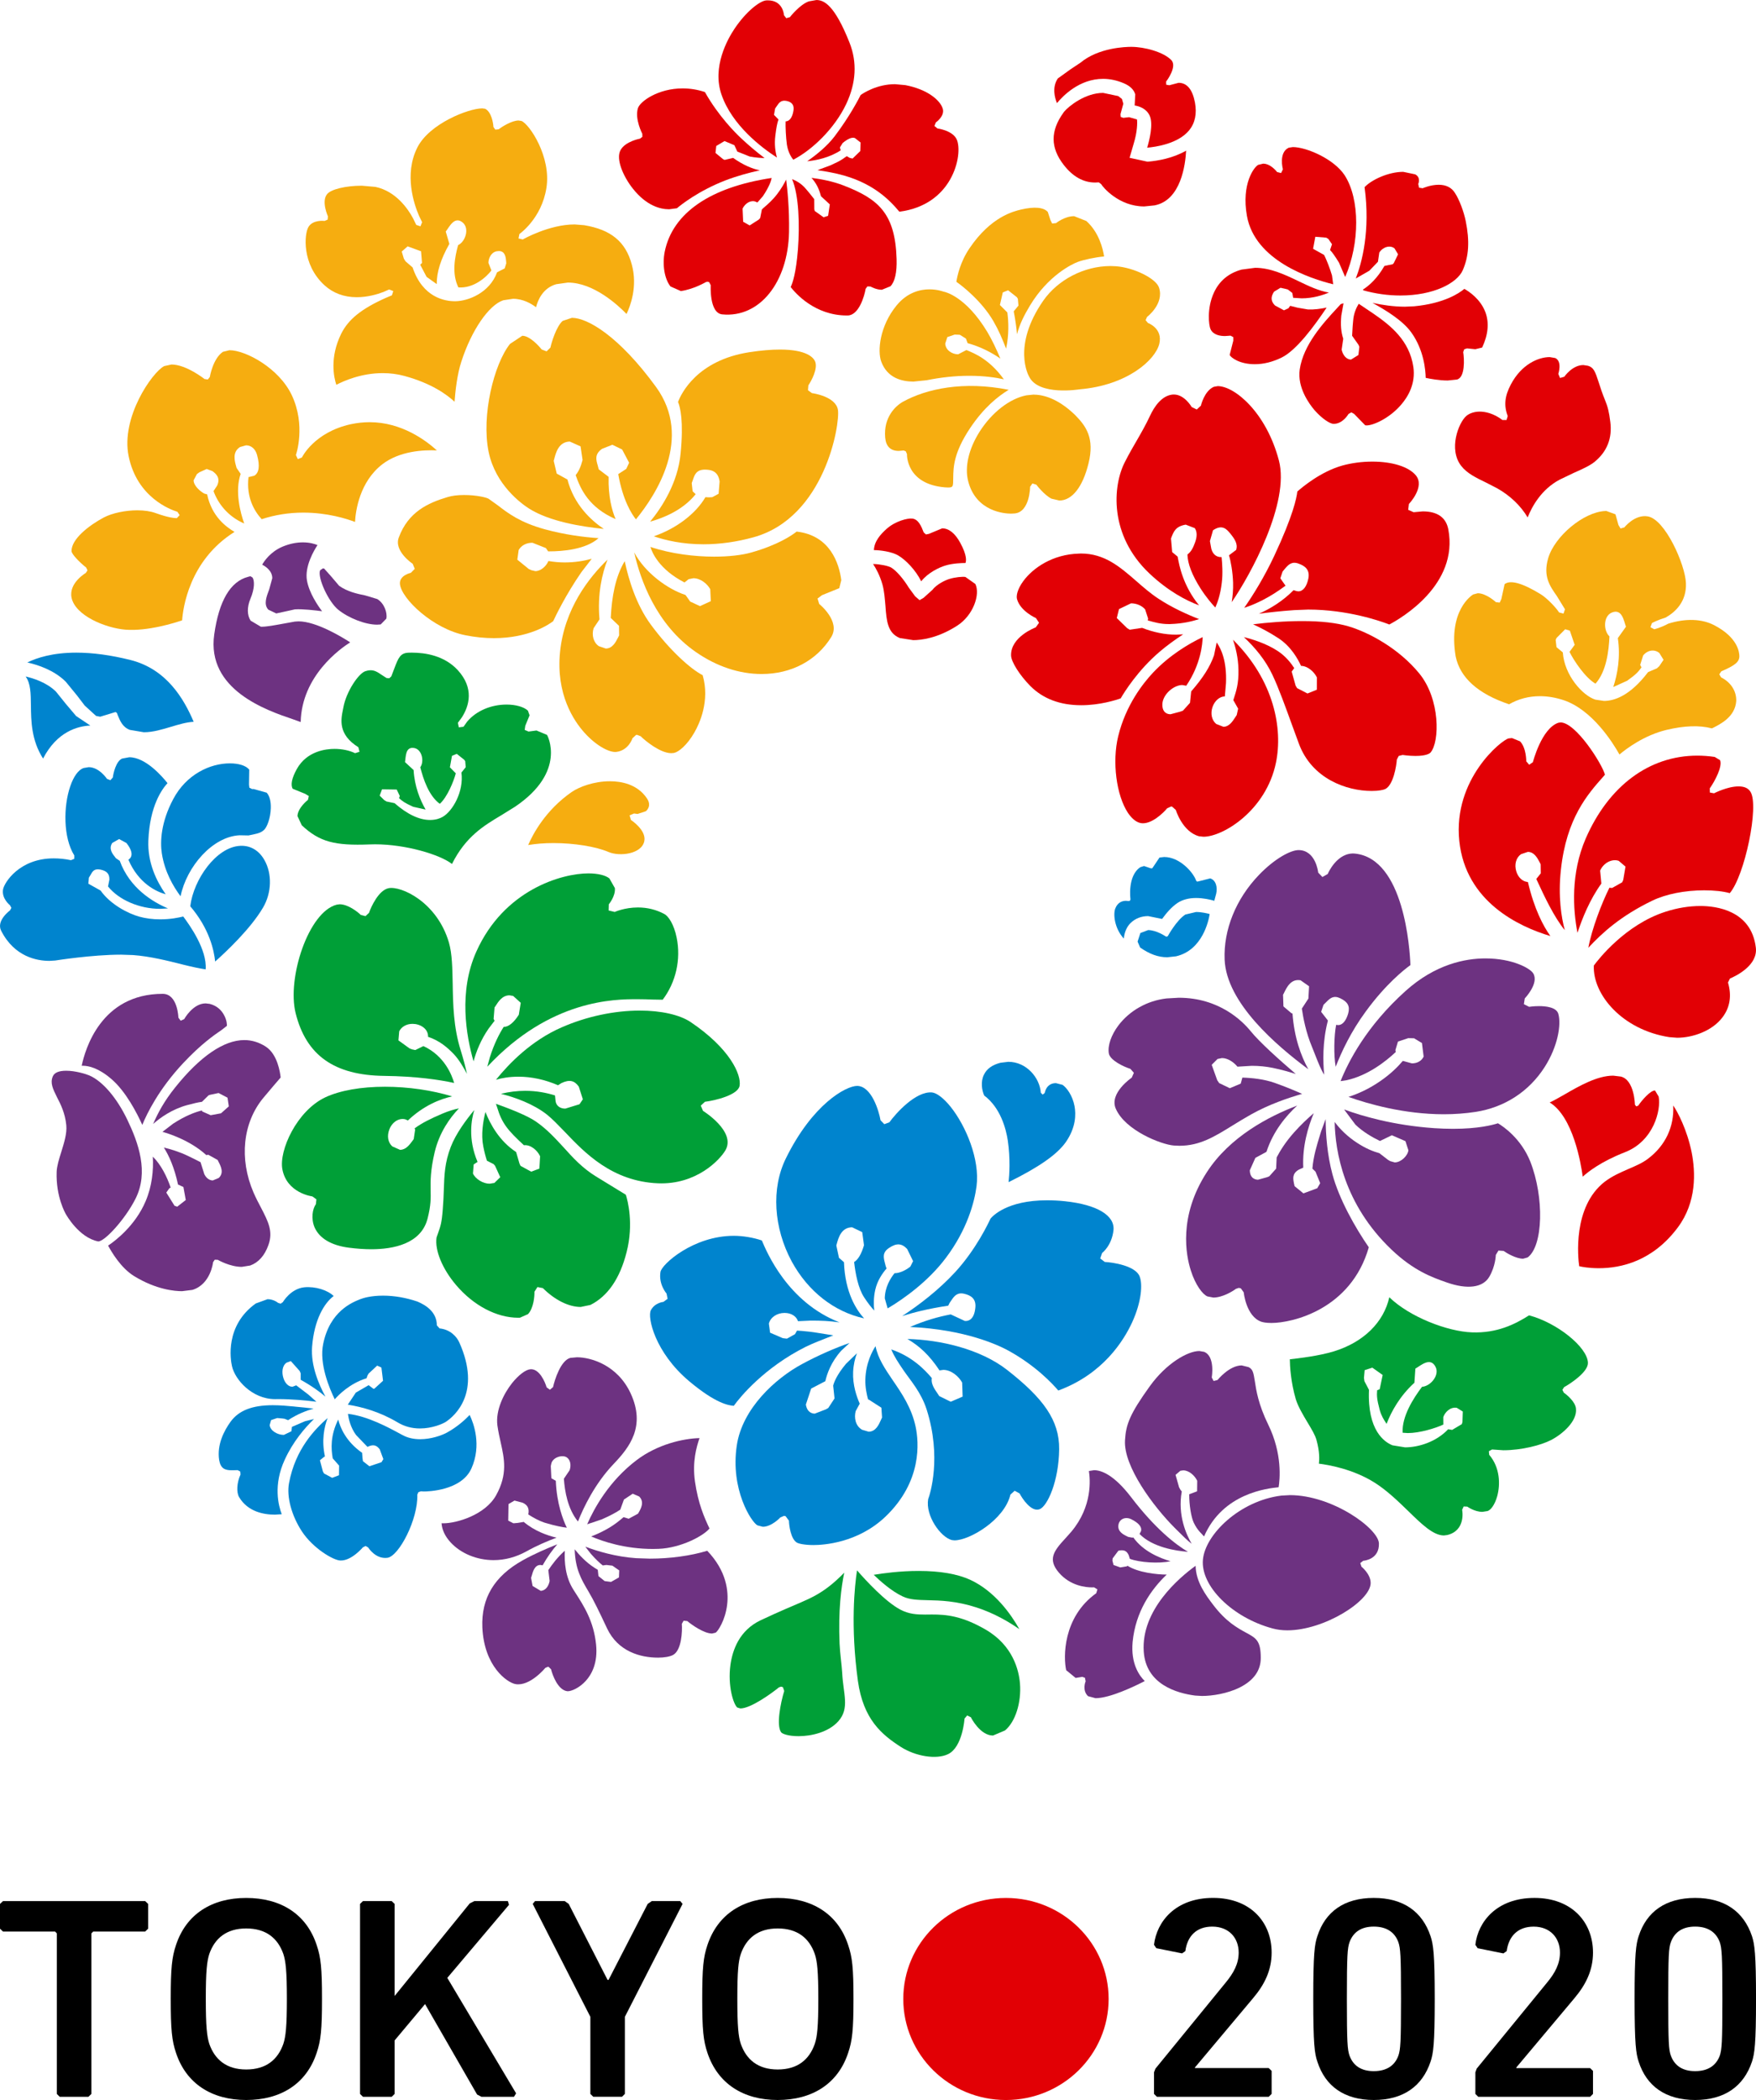 <?xml version="1.0" encoding="utf-8"?>
<!-- Generator: Adobe Illustrator 24.2.0, SVG Export Plug-In . SVG Version: 6.00 Build 0)  -->
<svg version="1.1"
	 id="svg2" xmlns:cc="http://creativecommons.org/ns#" xmlns:dc="http://purl.org/dc/elements/1.1/" xmlns:inkscape="http://www.inkscape.org/namespaces/inkscape" xmlns:rdf="http://www.w3.org/1999/02/22-rdf-syntax-ns#" xmlns:sodipodi="http://sodipodi.sourceforge.net/DTD/sodipodi-0.dtd" xmlns:svg="http://www.w3.org/2000/svg"
	 xmlns="http://www.w3.org/2000/svg" xmlns:xlink="http://www.w3.org/1999/xlink" x="0px" y="0px" width="428.519px"
	 height="512.166px" viewBox="0 0 428.519 512.166" style="enable-background:new 0 0 428.519 512.166;" xml:space="preserve">
<style type="text/css">
	.st0{fill:#009F37;}
	.st1{fill:#6D3281;}
	.st2{fill:#F6AD10;}
	.st3{fill:#E20005;}
	.st4{fill:#0084CE;}
</style>
<sodipodi:namedview  bordercolor="#666666" borderopacity="1.0" fit-margin-bottom="5" fit-margin-left="5" fit-margin-right="5" fit-margin-top="5" id="base" inkscape:current-layer="g2993" inkscape:cx="-187.61723" inkscape:cy="105.19241" inkscape:document-units="px" inkscape:pageopacity="0.0" inkscape:pageshadow="2" inkscape:window-height="746" inkscape:window-maximized="1" inkscape:window-width="1304" inkscape:window-x="54" inkscape:window-y="-8" inkscape:zoom="0.7" pagecolor="#ffffff" showgrid="false">
	</sodipodi:namedview>
<g id="layer1" transform="translate(-290.683,-445.664)" inkscape:groupmode="layer" inkscape:label="Calque 1">
	<g id="g2993" transform="matrix(1.25,0,0,-1.25,-369.118,1058.543)" inkscape:label="TOKYO2020_11_enfr">
		<g id="g4133" transform="matrix(4.607,0,0,4.607,585.764,406.543)">
			<path id="path4135" inkscape:connector-curvature="0" class="st0" d="M16.689-25.101c-0.465,0.308-1.25,0.483-2.148,0.483
				c-1.087,0-2.262-0.25-3.312-0.71c-1.29-0.56-2.238-1.54-2.785-2.22c0.243,0.073,0.562,0.13,0.955,0.13
				c0.552,0,1.118-0.122,1.675-0.362l0.142,0.09c0.343,0.163,0.552,0.112,0.738-0.148l0.172-0.537l-0.142-0.21l-0.602-0.185
				c-0.238,0-0.4,0.135-0.415,0.347l-0.015,0.155l-0.007,0.057c-0.352,0.11-0.775,0.195-1.262,0.195
				c-0.34,0-0.683-0.042-1.028-0.127c0.6-0.15,1.37-0.425,1.952-0.882c0.233-0.188,0.472-0.438,0.753-0.728
				c0.842-0.885,2-2.097,3.948-2.18c1.635-0.065,2.623,0.995,2.858,1.395c0.465,0.795-0.933,1.663-0.948,1.673l-0.095,0.222
				l0.177,0.163c0.45,0.055,1.405,0.292,1.468,0.677C18.849-27.334,18.359-26.224,16.689-25.101"/>
		</g>
		<g id="g4137" transform="matrix(4.607,0,0,4.607,570,406.032)">
			<path id="path4139" inkscape:connector-curvature="0" class="st0" d="M11.556-25.268l0.25,0.328l-0.04,0.082l0.04,0.485
				l0.037,0.052c0.125,0.195,0.29,0.46,0.595,0.46l0.155-0.025l0.323-0.292l-0.082-0.505c-0.218-0.343-0.438-0.515-0.642-0.517
				c-0.185-0.29-0.4-0.703-0.583-1.28l-0.11-0.405c2.667,2.858,5.408,2.86,6.347,2.86c0.247,0,0.47-0.007,0.665-0.015l0.42-0.007
				c0.56,0.737,0.78,1.71,0.592,2.627c-0.112,0.56-0.345,0.91-0.525,1.005c-0.343,0.182-0.717,0.275-1.115,0.275
				c-0.568,0-0.985-0.19-0.985-0.19l-0.257,0.062l0.007,0.263c0,0,0.288,0.34,0.257,0.685l-0.233,0.41
				c-0.162,0.133-0.487,0.213-0.89,0.213c-1.127,0-3.573-0.693-4.748-3.313c-0.757-1.685-0.435-3.552-0.118-4.647
				C11.031-26.238,11.226-25.74,11.556-25.268"/>
		</g>
		<g id="g4141" transform="matrix(4.607,0,0,4.607,561.844,402.337)">
			<path id="path4143" inkscape:connector-curvature="0" class="st0" d="M8.901-26.471c1.363-0.017,2.338-0.163,2.963-0.3
				c-0.095,0.33-0.408,1.15-1.302,1.562l-0.345-0.168l-0.142,0.03l-0.102,0.04l-0.47,0.34l0.033,0.385
				c0.102,0.198,0.312,0.315,0.565,0.315c0.318,0,0.65-0.195,0.658-0.522l-0.005-0.025c0.495-0.167,0.823-0.45,1.105-0.745
				c0.207-0.22,0.408-0.56,0.547-0.825c-0.052,0.253-0.135,0.578-0.267,1.005c-0.305,0.972-0.323,1.95-0.337,2.81
				c-0.015,0.65-0.02,1.265-0.16,1.747c-0.502,1.715-2.03,2.408-2.557,2.3c-0.422-0.087-0.74-0.785-0.83-1.045l-0.148-0.138
				l-0.198,0.05c-0.13,0.128-0.54,0.452-0.895,0.452l-0.122-0.015c-1.203-0.303-2.117-3.11-1.745-4.598
				C5.593-25.601,6.783-26.446,8.901-26.471"/>
		</g>
		<g id="g4145" transform="matrix(4.607,0,0,4.607,578.388,394.482)">
			<path id="path4147" inkscape:connector-curvature="0" class="st0" d="M14.288-29.028c-0.585,0.358-0.987,0.802-1.375,1.233
				c-0.345,0.372-0.695,0.762-1.17,1.092c-0.362,0.255-1.137,0.555-1.7,0.755l0.05-0.145c0.205-0.69,0.457-0.98,1.137-1.61
				c0.278,0.035,0.568-0.212,0.685-0.465l-0.03-0.525l-0.347-0.13l-0.452,0.247l-0.045,0.097l-0.142,0.488
				c-0.713,0.467-1.102,1.19-1.3,1.697c-0.1-0.397-0.193-0.95-0.092-1.457c0.045-0.235,0.1-0.438,0.155-0.608l0.28-0.142
				l0.065-0.073l0.22-0.483l-0.25-0.243l-0.2-0.032c-0.278,0-0.595,0.192-0.707,0.43l0.03,0.385l0.165,0.108
				c-0.418,0.983-0.257,1.812-0.138,2.198c-0.342-0.41-0.78-1-0.997-1.562c-0.258-0.673-0.273-1.182-0.295-1.827
				c-0.008-0.257-0.02-0.528-0.045-0.83c-0.045-0.573-0.093-0.695-0.208-1.023l-0.055-0.157c-0.08-0.543,0.247-1.332,0.83-2.017
				c0.738-0.868,1.72-1.382,2.63-1.382h0.07l0.345,0.153c0.24,0.25,0.28,0.767,0.273,0.947l0.127,0.2l0.23-0.045
				c0.512-0.508,1.097-0.798,1.605-0.798l0.41,0.085c0.735,0.368,1.252,1.12,1.535,2.24c0.305,1.197,0.047,2.175-0.033,2.427
				C15.415-29.721,15.068-29.508,14.288-29.028"/>
		</g>
		<g id="g4149" transform="matrix(4.607,0,0,4.607,567.677,399.799)">
			<path id="path4151" inkscape:connector-curvature="0" class="st0" d="M10.8-27.297c-0.2-0.04-0.435-0.108-0.708-0.225
				c-0.492-0.21-0.85-0.387-1.17-0.62l0.023-0.055l-0.06-0.4l-0.065-0.09c-0.115-0.153-0.27-0.365-0.515-0.365l-0.33,0.147
				c-0.185,0.17-0.23,0.445-0.122,0.72c0.122,0.315,0.41,0.495,0.677,0.425l0.108-0.048c0.67,0.635,1.36,0.905,1.875,1.02
				c-0.855,0.26-1.86,0.408-2.85,0.408c-1.01,0-1.905-0.158-2.525-0.448c-1.208-0.57-1.968-2.25-1.82-3.045
				c0.19-1.017,1.262-1.15,1.273-1.152l0.17-0.125l-0.023-0.205c-0.145-0.2-0.21-0.613-0.055-0.98
				C4.888-32.8,5.39-33.1,6.143-33.197c0.332-0.042,0.648-0.065,0.938-0.065c0.938,0,2.122,0.225,2.393,1.308
				c0.14,0.55,0.135,0.855,0.127,1.207c-0.005,0.38-0.012,0.808,0.17,1.59C9.973-28.31,10.42-27.692,10.8-27.297"/>
		</g>
		<g id="g4153" transform="matrix(4.607,0,0,4.607,646.042,375.313)">
			<path id="path4155" inkscape:connector-curvature="0" class="st0" d="M36.315-35.27l-0.028-0.085l-0.408-0.243l-0.17,0.028
				c-0.493-0.528-1.245-0.767-1.825-0.767L33.35-36.25c-0.327,0.13-1.07,0.612-0.995,2.347l-0.193,0.368l-0.02,0.14l0.03,0.328
				l0.325,0.105l0.438-0.31l-0.127-0.605L32.7-33.92c-0.017-0.235-0.012-0.378,0.11-0.835c0.073-0.26,0.175-0.41,0.272-0.558
				l0.018-0.03c0.205,0.533,0.565,1.182,1.18,1.743l0.04,0.597c0.232,0.132,0.637,0.51,0.857,0.072
				c0.18-0.355-0.22-0.82-0.575-0.842c-0.368-0.49-0.855-1.245-0.822-1.945L34-35.732c0.505,0,1.173,0.205,1.505,0.36l-0.002,0.315
				c0.072,0.21,0.295,0.44,0.572,0.395l0.255-0.158L36.315-35.27z M40.623-33.787c0.265,0.145,1.028,0.645,1.01,1.035
				c-0.025,0.665-1.32,1.698-2.495,2.005c-0.595-0.377-1.357-0.76-2.422-0.72c-1.02,0.035-2.628,0.642-3.5,1.487
				c-0.235-1.06-1.092-1.903-2.335-2.287c-0.64-0.2-1.552-0.305-1.88-0.34c0.002-0.268,0.035-0.955,0.255-1.7
				c0.093-0.3,0.305-0.658,0.493-0.972c0.177-0.292,0.33-0.55,0.382-0.75c0.135-0.49,0.125-0.818,0.1-0.998
				c0.395-0.05,1.443-0.222,2.372-0.81c0.52-0.33,0.985-0.783,1.4-1.183c0.575-0.562,1.07-1.048,1.528-1.048l0.14,0.018
				c0.792,0.19,0.64,1.035,0.63,1.068l0.067,0.142l0.153-0.007c0,0,0.303-0.222,0.64-0.222l0.22,0.035
				c0.128,0.04,0.303,0.252,0.408,0.63c0.135,0.493,0.123,1.212-0.34,1.752L37.435-36.5l0.135,0.073l0.477-0.033
				c0.78,0,1.605,0.217,2.018,0.43c0.465,0.237,1.127,0.792,1.06,1.342c-0.03,0.283-0.382,0.577-0.515,0.667l-0.06,0.12
				L40.623-33.787z"/>
		</g>
		<g id="g4157" transform="matrix(4.607,0,0,4.607,598.765,363.745)">
			<path id="path4159" inkscape:connector-curvature="0" class="st0" d="M20.922-39.036c-0.1-0.65-0.283-2.35,0.037-4.678
				c0.228-1.64,1.018-2.28,1.808-2.792c0.632-0.408,1.52-0.552,2.015-0.312c0.615,0.298,0.695,1.493,0.695,1.505l0.112,0.132
				l0.157-0.075c0.003-0.01,0.388-0.775,0.938-0.775l0.508,0.215c0.44,0.363,0.7,1.183,0.635,1.993
				c-0.047,0.56-0.297,1.603-1.448,2.275c-1.015,0.59-1.685,0.643-2.282,0.643l-0.288-0.003c-0.35,0-0.69,0.018-1.052,0.21
				C22.125-40.364,21.297-39.466,20.922-39.036"/>
		</g>
		<g id="g4161" transform="matrix(4.607,0,0,4.607,600.069,363.399)">
			<path id="path4163" inkscape:connector-curvature="0" class="st0" d="M21.347-39.149c0.26-0.252,0.755-0.697,1.23-0.917
				c0.297-0.14,0.635-0.147,1.062-0.158c0.53-0.012,1.19-0.028,2.055-0.305c0.775-0.25,1.415-0.635,1.825-0.923
				c-0.345,0.618-1.035,1.607-2.083,2.092c-0.545,0.248-1.278,0.375-2.18,0.375C22.457-38.984,21.722-39.086,21.347-39.149"/>
		</g>
		<g id="g4165" transform="matrix(4.607,0,0,4.607,592.836,354.669)">
			<path id="path4167" inkscape:connector-curvature="0" class="st0" d="M18.992-41.991l0.077-0.022l0.055-0.16
				c-0.16-0.523-0.34-1.46-0.132-1.748c0.048-0.07,0.31-0.167,0.74-0.167c0.545,0,1.27,0.167,1.685,0.632
				c0.493,0.557,0.205,1.155,0.163,2.057c-0.022,0.363-0.09,0.788-0.11,1.228c-0.06,1.41,0.07,2.4,0.198,3.007
				c-0.933-0.952-1.478-1.095-2.505-1.545c-0.308-0.135-0.648-0.285-1.038-0.47c-0.905-0.428-1.192-1.263-1.28-1.888
				c-0.122-0.9,0.128-1.667,0.288-1.807l0.132-0.04c0.443,0,1.333,0.645,1.635,0.893L18.992-41.991z"/>
		</g>
		<g id="g4169" transform="matrix(4.607,0,0,4.607,568.207,426.427)">
			<path id="path4171" inkscape:connector-curvature="0" class="st0" d="M10.973-18.627l-0.182-0.227
				c0.108-0.805-0.375-1.64-0.798-1.878c-0.105-0.06-0.28-0.13-0.53-0.13c-0.46,0-0.965,0.24-1.505,0.712L7.62-20.08l-0.1,0.06
				l-0.193,0.19l0.1,0.267l0.622-0.01l0.13-0.272l-0.03-0.093c0.145-0.132,0.238-0.202,0.597-0.365l0.502-0.112l0.025-0.003
				c-0.238,0.41-0.468,0.98-0.508,1.67L8.4-18.41c0.04,0.218,0.005,0.675,0.405,0.593C9.128-17.89,9.22-18.39,9.048-18.63
				c0.127-0.493,0.355-1.203,0.827-1.548c0.312,0.278,0.588,0.948,0.678,1.292l-0.25,0.255l0.088,0.485l0.203,0.085l0.315-0.25
				l0.043-0.06L10.973-18.627z M14.42-17.26l-0.448,0.188l-0.337-0.045l-0.163,0.07l0.025,0.175l0.182,0.442l-0.07,0.198
				c-0.17,0.16-0.517,0.258-0.903,0.258c-0.665,0-1.29-0.27-1.67-0.72l-0.157-0.22l-0.198-0.025l-0.04,0.192l0.175,0.24
				c0.3,0.475,0.527,1.223-0.183,1.995c-0.565,0.61-1.367,0.737-1.943,0.737l-0.13-0.002c-0.353-0.01-0.438-0.203-0.615-0.675
				L7.82-14.78l-0.087-0.08l-0.115,0.01L7.385-14.7c-0.208,0.145-0.37,0.235-0.663,0.14c-0.295-0.095-0.81-0.868-0.932-1.528
				L5.77-16.19c-0.085-0.418-0.215-1.05,0.653-1.59l0.05-0.193l-0.188-0.06c-0.247,0.12-0.558,0.182-0.872,0.182
				c-0.343,0-1.17-0.082-1.6-0.858c-0.207-0.375-0.268-0.665-0.172-0.83l0.527-0.215l0.157-0.095L4.288-20.01
				c-0.007-0.005-0.427-0.33-0.445-0.685l0.182-0.39c0.752-0.708,1.403-0.87,2.875-0.812l0.233,0.005
				c1.29,0,2.747-0.433,3.258-0.833c0.583,1.165,1.352,1.623,2.098,2.068l0.577,0.358C15.268-18.812,14.43-17.275,14.42-17.26"/>
		</g>
		<g id="g4173" transform="matrix(4.607,0,0,4.607,552.313,442.234)">
			<path id="path4175" inkscape:connector-curvature="0" class="st1" d="M5.798-13.481c0.135-0.068,0.428-0.253,0.428-0.573
				l-0.13-0.472c-0.117-0.312-0.245-0.635-0.037-0.86l0.335-0.16l0.382,0.083l0.408,0.09c0.318,0.023,0.877-0.043,1.153-0.08
				c-0.182,0.24-0.545,0.77-0.64,1.295c-0.11,0.6,0.303,1.292,0.445,1.507c-0.102,0.045-0.323,0.115-0.62,0.115
				c-0.28,0-0.568-0.06-0.858-0.18C6.148-12.933,5.883-13.331,5.798-13.481"/>
		</g>
		<g id="g4177" transform="matrix(4.607,0,0,4.607,557.049,441.943)">
			<path id="path4179" inkscape:connector-curvature="0" class="st1" d="M7.34-13.575l-0.117-0.083
				c-0.113-0.317,0.355-1.33,0.77-1.667c0.445-0.36,1.155-0.633,1.645-0.633l0.155,0.01l0.238,0.245
				c0.052,0.255-0.095,0.658-0.385,0.83l-0.51,0.153c-0.335,0.068-0.75,0.155-1.105,0.408l-0.358,0.42l-0.28,0.312L7.34-13.575z"/>
		</g>
		<g id="g4181" transform="matrix(4.607,0,0,4.607,551.401,441.331)">
			<path id="path4183" inkscape:connector-curvature="0" class="st1" d="M5.501-13.775l-0.05-0.01L5.398-13.8
				c-0.75-0.195-1.233-1.015-1.433-2.437c-0.335-2.35,2.23-3.22,3.323-3.59l0.34-0.123c0.043,1.96,1.685,3.115,2.097,3.375
				c-0.318,0.208-1.43,0.89-2.188,0.89l-0.158-0.01l-0.47-0.085c-0.345-0.062-0.7-0.133-0.945-0.133H5.941l-0.435,0.258
				c-0.153,0.235-0.155,0.57-0.01,0.922c0.188,0.44,0.177,0.775,0.092,0.903L5.501-13.775z"/>
		</g>
		<g id="g4185" transform="matrix(4.607,0,0,4.607,629.544,399.333)">
			<path id="path4187" inkscape:connector-curvature="0" class="st1" d="M30.944-27.449c0.74,0.415,1.545,0.692,2.158,0.868
				c-0.29,0.132-0.697,0.302-1.173,0.47c-0.445,0.155-0.948,0.208-1.358,0.22l-0.07-0.255l-0.462-0.195l-0.45,0.217l-0.083,0.12
				l-0.235,0.655l0.247,0.247l0.188,0.038c0.245,0,0.495-0.17,0.657-0.365l0.603,0.037c0.315,0,0.61-0.03,0.89-0.087
				c0.372-0.077,0.698-0.17,0.98-0.26c-0.708,0.605-1.543,1.355-1.915,1.815c-0.345,0.425-1.333,1.415-3.045,1.415l-0.523-0.03
				c-0.815-0.095-1.557-0.513-2.035-1.142c-0.305-0.405-0.46-0.855-0.407-1.18c0.047-0.298,0.635-0.573,0.915-0.66l0.147-0.167
				l-0.09-0.205c-0.01-0.007-0.968-0.658-0.675-1.318c0.4-0.92,1.925-1.515,2.458-1.557l0.237-0.01c0.865,0,1.48,0.382,2.257,0.862
				C30.406-27.764,30.659-27.609,30.944-27.449"/>
		</g>
		<g id="g4189" transform="matrix(4.607,0,0,4.607,634.008,402.853)">
			<path id="path4191" inkscape:connector-curvature="0" class="st1" d="M32.397-26.303c-0.31,0.56-0.597,1.338-0.672,2.365
				l-0.038,0.005l-0.345,0.292l-0.017,0.493l0.033,0.062c0.125,0.257,0.3,0.625,0.71,0.552l0.36-0.253L32.4-23.308l-0.278-0.425
				c0.055-0.38,0.175-1.02,0.432-1.627l0.147-0.37c0.115-0.292,0.225-0.575,0.368-0.805c-0.053,0.543-0.075,1.38,0.147,2.255
				l0.01,0.042L32.94-23.87l0.1,0.298l0.122,0.12c0.16,0.165,0.31,0.29,0.585,0.157c0.322-0.152,0.422-0.337,0.34-0.64
				c-0.09-0.317-0.245-0.497-0.428-0.497l-0.083,0.012c-0.092-0.46-0.107-1.292-0.02-1.778c0.248,0.638,0.645,1.488,1.28,2.35
				c0.845,1.155,1.62,1.765,1.887,1.958c-0.025,0.698-0.272,4.488-2.333,4.72c-0.772,0.087-1.17-0.853-1.172-0.863l-0.225-0.127
				l-0.177,0.185c-0.005,0.04-0.11,0.952-0.833,0.955c-0.335,0-1.013-0.36-1.675-1.048c-0.983-1.02-1.51-2.333-1.458-3.593
				C28.927-23.493,31.047-25.3,32.397-26.303"/>
		</g>
		<g id="g4193" transform="matrix(4.607,0,0,4.607,653.528,407.184)">
			<path id="path4195" inkscape:connector-curvature="0" class="st1" d="M38.753-24.893c-0.085,0.285-0.548,0.325-0.817,0.325
				c-0.233,0-0.42-0.03-0.42-0.03l-0.222,0.112l0.037,0.243c0.003,0.005,0.613,0.638,0.36,1.06
				c-0.127,0.215-0.877,0.635-2.028,0.635c-0.845,0-2.12-0.24-3.39-1.385c-1.653-1.487-2.42-2.99-2.747-3.812l0.26,0.04
				c0.9,0.198,1.66,0.8,2.077,1.192L31.85-26.43l0.108,0.36l0.435,0.145l0.128-0.002l0.09-0.003h0.03l0.333-0.202l0.072-0.573
				c-0.083-0.18-0.265-0.288-0.497-0.288l-0.385,0.105C31.95-27.14,31.64-27.45,31.2-27.75c-0.47-0.325-0.93-0.53-1.34-0.663
				c0.833-0.295,2.355-0.735,4.043-0.735c0.46,0,0.915,0.035,1.345,0.1c1.228,0.19,2.268,0.865,2.93,1.905
				C38.733-26.27,38.885-25.35,38.753-24.893"/>
		</g>
		<g id="g4197" transform="matrix(4.607,0,0,4.607,648.815,398.638)">
			<path id="path4199" inkscape:connector-curvature="0" class="st1" d="M37.218-27.675c-0.23-0.075-0.845-0.235-1.905-0.235
				c-0.252,0-0.525,0.01-0.798,0.028c-1.73,0.12-3.07,0.517-3.817,0.792l0.48-0.642c0.318-0.308,0.722-0.54,1.045-0.695l0.002,0.005
				l0.498,0.24l0.575-0.25l0.125-0.387c-0.025-0.225-0.307-0.513-0.58-0.513l-0.195,0.055l-0.092,0.055l-0.362,0.28
				c-0.253,0.07-0.58,0.197-0.945,0.438c-0.417,0.272-0.725,0.582-0.95,0.885c0.022-1.24,0.387-3.483,2.41-5.408
				c0.945-0.897,1.715-1.17,2.333-1.387c0.882-0.31,1.537-0.223,1.807,0.235c0.268,0.455,0.278,0.923,0.278,0.928l0.112,0.185
				l0.218-0.015c0.127-0.092,0.53-0.33,0.827-0.33l0.193,0.055c0.655,0.485,0.71,2.532,0.112,4.058
				C38.198-28.325,37.458-27.818,37.218-27.675"/>
		</g>
		<g id="g4201" transform="matrix(4.607,0,0,4.607,635.359,398.965)">
			<path id="path4203" inkscape:connector-curvature="0" class="st1" d="M32.837-27.569l-0.19-0.513l-0.053-0.173
				c-0.125-0.403-0.28-0.903-0.318-1.412l0.132-0.128l0.198-0.488l-0.125-0.215l-0.585-0.217l-0.375,0.305l-0.03,0.135
				c-0.035,0.188-0.077,0.4,0.21,0.565l0.188,0.085c-0.045,0.903,0.205,1.735,0.445,2.307c-0.25-0.215-0.55-0.492-0.842-0.823
				c-0.352-0.395-0.585-0.77-0.73-1.05l-0.023-0.477l-0.292-0.325l-0.095-0.038l-0.38-0.105c-0.08,0-0.343,0.03-0.348,0.4
				l0.235,0.525l0.47,0.255c0.283,0.872,0.83,1.525,1.303,1.96c-1.213-0.462-2.86-1.323-3.828-2.82
				c-1.217-1.875-0.882-3.535-0.68-4.163c0.193-0.617,0.505-1.02,0.705-1.1l0.25-0.048c0.385,0,0.82,0.265,0.953,0.368l0.125,0.042
				l0.087-0.02l0.122-0.17c0-0.01,0.103-1.018,0.743-1.243c0.06-0.02,0.19-0.053,0.43-0.053c0.9,0,3.375,0.58,4.127,3.205
				c-0.57,0.823-1.26,2.04-1.542,3.097C32.902-29.071,32.842-28.229,32.837-27.569"/>
		</g>
		<g id="g4205" transform="matrix(4.607,0,0,4.607,538.303,403.129)">
			<path id="path4207" inkscape:connector-curvature="0" class="st1" d="M1.236-26.213c0.253,0,0.67-0.097,1.208-0.558
				c0.622-0.53,1.095-1.462,1.315-1.948c0.205,0.503,0.71,1.523,1.725,2.608c0.76,0.812,1.327,1.203,1.637,1.413l0.222,0.173
				c0.008,0.025,0.005,0.243-0.132,0.48c-0.09,0.16-0.265,0.368-0.595,0.452l-0.173,0.02c-0.54,0-0.905-0.657-0.907-0.665
				l-0.15-0.068l-0.097,0.128c0,0.01-0.028,1.01-0.665,1.01c-2.62,0-3.29-2.363-3.433-3.045H1.236z"/>
		</g>
		<g id="g4209" transform="matrix(4.607,0,0,4.607,536.99,391.534)">
			<path id="path4211" inkscape:connector-curvature="0" class="st1" d="M0.808-29.988l0.005-0.007
				c0.007-0.01,0.54-0.975,1.355-1.14l0.01-0.002c0.275,0,1.135,0.932,1.575,1.802c0.578,1.132,0.122,2.38-0.338,3.34
				c-0.45,0.942-1.057,1.65-1.625,1.892c-0.145,0.06-0.585,0.195-0.97,0.195c-0.312,0-0.503-0.08-0.57-0.243
				c-0.118-0.282,0.008-0.53,0.175-0.87c0.158-0.302,0.348-0.68,0.398-1.193c0.035-0.345-0.093-0.747-0.213-1.137
				c-0.097-0.305-0.185-0.595-0.195-0.833C0.376-29.251,0.793-29.961,0.808-29.988"/>
		</g>
		<g id="g4213" transform="matrix(4.607,0,0,4.607,551.636,393.238)">
			<path id="path4215" inkscape:connector-curvature="0" class="st1" d="M5.577-29.433c-0.613,1.422-0.455,2.955,0.418,4.007
				c0.267,0.323,0.62,0.73,0.733,0.862c-0.023,0.208-0.13,0.985-0.635,1.31c-0.285,0.182-0.587,0.275-0.905,0.275
				c-0.865,0-1.875-0.69-2.925-2c-0.478-0.593-0.748-1.108-0.938-1.553c0.29,0.258,0.788,0.62,1.438,0.798
				c0.25,0.067,0.46,0.118,0.63,0.14l0.28,0.275l0.057,0.02l0.368,0.078l0.378-0.198l0.055-0.368L4.2-26.081l-0.438-0.08
				l-0.355,0.158l-0.02,0.042c-0.283-0.07-0.695-0.22-1.218-0.56l-0.45-0.345c0.21-0.057,1.153-0.34,1.86-0.985l0.082,0.015
				l0.398-0.222l0.023-0.05c0.11-0.208,0.257-0.493,0.023-0.71l-0.25-0.105c-0.088,0-0.245,0.035-0.362,0.263l-0.16,0.51
				c-0.128,0.067-0.3,0.153-0.538,0.267c-0.36,0.175-0.747,0.288-1.017,0.353c0.215-0.338,0.445-0.84,0.602-1.573l0.01,0.002
				l0.217-0.102l0.1-0.55l-0.362-0.282l-0.115,0.04l-0.348,0.557l0.13,0.185l0.055,0.025c-0.152,0.455-0.415,0.983-0.757,1.312
				c0.035-0.583-0.035-1.253-0.302-1.883c-0.44-1.042-1.293-1.685-1.592-1.885c0.14-0.258,0.533-0.94,1.1-1.29
				c0.938-0.577,1.733-0.64,2.033-0.64l0.44,0.055c0.773,0.237,0.875,1.162,0.875,1.173l0.072,0.105l0.128-0.005
				c0.005-0.002,0.508-0.298,1.017-0.298l0.355,0.057c0.347,0.123,0.615,0.42,0.772,0.865c0.21,0.577-0.01,1-0.312,1.583
				C5.787-29.876,5.68-29.668,5.577-29.433"/>
		</g>
		<g id="g4217" transform="matrix(4.607,0,0,4.607,577.693,367.343)">
			<path id="path4219" inkscape:connector-curvature="0" class="st1" d="M14.061-37.865l0.62,0.208
				c0.37,0.162,0.618,0.3,0.783,0.412l0.155,0.428l0.373,0.247l0.275-0.12c0.23-0.232,0.07-0.515-0.028-0.685l-0.023-0.04
				l-0.395-0.215l-0.217,0.067l-0.163-0.135c-0.392-0.325-0.847-0.542-1.21-0.682c0.5-0.215,1.43-0.53,2.615-0.53l0.243,0.005
				c0.948,0.035,1.915,0.557,2.155,0.862c-0.222,0.472-0.48,1.05-0.615,1.99c-0.118,0.825,0.062,1.462,0.193,1.838
				c-0.7-0.018-1.78-0.265-2.653-0.923C14.976-36.037,14.341-37.22,14.061-37.865"/>
		</g>
		<g id="g4221" transform="matrix(4.607,0,0,4.607,572.952,365.228)">
			<path id="path4223" inkscape:connector-curvature="0" class="st1" d="M12.517-38.553c0.448,0.25,0.898,0.44,1.275,0.58
				c-0.385,0.09-0.928,0.278-1.39,0.667l-0.253-0.042L12-37.361l-0.038-0.002l-0.217,0.112l0.012,0.702l0.253,0.147l0.345-0.09
				c0.217-0.1,0.287-0.247,0.24-0.497c0.215-0.14,0.452-0.27,0.695-0.35c0.432-0.132,0.767-0.193,0.938-0.212
				c-0.158,0.32-0.43,1.025-0.467,1.987l-0.188,0.107l-0.025,0.515l0.018,0.088c0.052,0.287,0.475,0.408,0.662,0.28
				c0.145-0.102,0.193-0.31,0.12-0.54l-0.245-0.363c0.038-0.532,0.158-1.27,0.597-1.812c0.235,0.595,0.713,1.597,1.502,2.428
				c0.69,0.72,1.375,1.605,0.73,3c-0.562,1.208-1.693,1.528-2.275,1.528l-0.278-0.025c-0.41-0.105-0.667-0.93-0.735-1.238
				l-0.133-0.112l-0.14,0.102c-0.062,0.22-0.305,0.8-0.69,0.765c-0.2-0.017-0.502-0.247-0.775-0.588
				c-0.352-0.445-0.703-1.147-0.62-1.79c0.037-0.258,0.087-0.493,0.14-0.723c0.153-0.69,0.3-1.342-0.193-2.232
				c-0.465-0.842-1.682-1.19-2.23-1.19l-0.083,0.002c0.017-0.275,0.148-0.555,0.38-0.807c0.432-0.472,1.115-0.755,1.825-0.755
				C11.607-38.923,12.072-38.798,12.517-38.553"/>
		</g>
		<g id="g4225" transform="matrix(4.607,0,0,4.607,576.771,361.998)">
			<path id="path4227" inkscape:connector-curvature="0" class="st1" d="M13.761-39.605l-0.083,0.13
				c-0.345,0.537-0.387,1.177-0.365,1.65c-0.305-0.267-0.535-0.577-0.698-0.82l0.055-0.462c-0.045-0.237-0.182-0.395-0.352-0.415
				l-0.025-0.002l-0.345,0.207l-0.065,0.343l0.028,0.087c0.05,0.183,0.125,0.46,0.37,0.46l0.092-0.015
				c0.198,0.353,0.415,0.65,0.623,0.89c-0.422-0.167-0.998-0.415-1.477-0.685c-1.195-0.67-1.75-1.597-1.7-2.833
				c0.073-1.658,1.053-2.34,1.405-2.403c0.608-0.107,1.257,0.678,1.262,0.685l0.108,0.048l0.033-0.003l0.105-0.105
				c0.057-0.245,0.295-0.888,0.693-0.927h0.015c0.153,0,0.49,0.137,0.765,0.442c0.243,0.268,0.515,0.755,0.433,1.542
				C14.536-40.81,14.126-40.172,13.761-39.605"/>
		</g>
		<g id="g4229" transform="matrix(4.607,0,0,4.607,587.068,365.274)">
			<path id="path4231" inkscape:connector-curvature="0" class="st1" d="M17.114-38.538c-0.695-0.212-1.575-0.333-2.435-0.333
				l-0.585,0.02c-0.865,0.06-1.635,0.295-2.148,0.487l0.238-0.305c0.21-0.238,0.375-0.39,0.502-0.49l0.153,0.02l0.255-0.03l0.29-0.2
				l-0.012-0.298l-0.335-0.19l-0.233,0.03l-0.04,0.007l-0.26,0.21l-0.028,0.265l-0.137,0.085c-0.36,0.23-0.645,0.537-0.842,0.785
				c0.023-0.843,0.285-1.283,0.58-1.78c0.235-0.395,0.453-0.85,0.795-1.577c0.463-0.972,1.405-1.232,2.16-1.232
				c0.26,0,0.498,0.042,0.63,0.112c0.37,0.195,0.398,1.02,0.375,1.32l0.075,0.132l0.155-0.015c0.175-0.147,0.702-0.528,1.052-0.528
				l0.153,0.037c0.087,0.055,0.405,0.513,0.485,1.183C18.026-40.248,17.931-39.391,17.114-38.538"/>
		</g>
		<g id="g4233" transform="matrix(4.607,0,0,4.607,632.566,369.618)">
			<path id="path4235" inkscape:connector-curvature="0" class="st1" d="M31.928-37.124l-0.36-0.02
				c-1.755-0.215-3.227-1.638-3.325-2.713c-0.103-1.12,1.247-2.455,2.95-2.913c0.19-0.052,0.4-0.08,0.628-0.08
				c1.557,0,3.53,1.243,3.53,2.005c0,0.382-0.39,0.69-0.39,0.69l-0.05,0.153l0.123,0.097c0.068,0.005,0.688,0.072,0.667,0.737
				C35.678-38.539,33.73-37.124,31.928-37.124"/>
		</g>
		<g id="g4237" transform="matrix(4.607,0,0,4.607,622.947,363.417)">
			<path id="path4239" inkscape:connector-curvature="0" class="st1" d="M28.796-39.143c-0.405,0-1.205,0.083-1.66,0.373
				l-0.035-0.025l-0.27-0.045l-0.288,0.103l-0.048,0.185l0.01,0.095l0.243,0.325c0.237,0.052,0.358-0.007,0.44-0.193l0.045-0.15
				c0.407-0.155,1.225-0.212,1.725-0.102c-0.463,0.132-1.163,0.422-1.578,1.007l-0.038-0.01l-0.18,0.033l-0.038,0.02
				c-0.16,0.075-0.423,0.205-0.373,0.495c0.043,0.24,0.29,0.355,0.543,0.233c0.312-0.155,0.455-0.323,0.417-0.495l-0.065-0.13
				c0.548-0.562,1.53-0.715,2.052-0.755c-0.545,0.318-1.41,1.005-2.407,2.31c-0.725,0.947-1.257,1.147-1.575,1.147l-0.217-0.035
				c0.057-0.353,0.155-1.498-0.745-2.57L24.511-37.6c-0.495-0.535-0.775-0.892-0.278-1.467c0.483-0.557,1.138-0.618,1.395-0.618
				l0.09,0.002l0.142-0.087l-0.05-0.163c-1.427-1.017-1.395-2.737-1.273-3.26l0.4-0.327l0.247,0.04l0.032,0.007l0.115-0.04
				l0.03-0.15c-0.01-0.015-0.155-0.39,0.103-0.63l0.315-0.085c0.618,0,1.668,0.51,2.088,0.725c-0.235,0.228-0.598,0.74-0.515,1.655
				C27.476-40.708,28.138-39.77,28.796-39.143"/>
		</g>
		<g id="g4241" transform="matrix(4.607,0,0,4.607,630.871,375.128)">
			<path id="path4243" inkscape:connector-curvature="0" class="st1" d="M31.376-35.33c-0.415,0.853-0.507,1.443-0.565,1.833
				c-0.06,0.375-0.085,0.51-0.27,0.6l-0.287,0.07c-0.53,0-1.02-0.615-1.025-0.618l-0.165-0.042l-0.08,0.15
				c0.003,0.007,0.153,0.897-0.323,1.085l-0.2,0.035c-0.497,0-1.4-0.52-2.097-1.485c-0.85-1.18-1.017-1.625-1.055-2.295
				c-0.07-1.108,1.218-2.82,2.097-3.7l0.073-0.073c0.27-0.27,0.49-0.49,0.655-0.61c-0.22,0.375-0.603,1.202-0.42,2.215l-0.06,0.077
				l-0.055,0.102l-0.148,0.525l0.205,0.173l0.118,0.017c0.25,0,0.488-0.22,0.595-0.44l-0.005-0.447l-0.327-0.123h-0.007
				c-0.003-0.455,0.083-0.972,0.19-1.202c0.17-0.353,0.338-0.463,0.438-0.588c0.8,1.84,2.688,2.035,3.16,2.085
				C31.871-37.665,31.986-36.57,31.376-35.33"/>
		</g>
		<g id="g4245" transform="matrix(4.607,0,0,4.607,629.116,358.898)">
			<path id="path4247" inkscape:connector-curvature="0" class="st1" d="M30.804-40.614c-0.347,0.19-0.83,0.452-1.37,1.16
				c-0.327,0.428-0.74,0.983-0.752,1.665c-0.69-0.5-2.315-1.87-2.198-3.632c0.092-1.393,1.403-1.765,2.177-1.865l0.29-0.017
				c0.427,0,1.08,0.097,1.612,0.365c0.585,0.298,0.88,0.715,0.88,1.243C31.444-40.959,31.247-40.852,30.804-40.614"/>
		</g>
		<g id="g4249" transform="matrix(4.607,0,0,4.607,560.702,453.355)">
			<path id="path4251" inkscape:connector-curvature="0" class="st2" d="M8.529-9.86c-0.265,0-0.528-0.03-0.793-0.085
				c-1.56-0.342-2.07-1.4-2.075-1.41l-0.175-0.068l-0.08,0.173c0.008,0.012,0.43,1.257-0.175,2.535
				c-0.54,1.143-1.95,1.903-2.64,1.903L2.314-6.88C1.889-7.165,1.759-7.937,1.759-7.945L1.674-8.052l-0.14,0.02
				c-0.005,0.005-0.78,0.615-1.4,0.615l-0.31-0.068c-0.512-0.265-1.84-2.175-1.507-3.81c0.358-1.76,1.785-2.273,2.068-2.36
				l0.095-0.142l-0.117-0.125H0.324c-0.08,0-0.332,0.022-0.875,0.217c-0.203,0.073-0.465,0.113-0.765,0.113
				c-0.51,0-1.07-0.12-1.42-0.305c-0.632-0.337-1.372-0.913-1.365-1.422c0-0.125,0.323-0.462,0.62-0.698l0.055-0.117l-0.07-0.11
				c-0.007-0.005-0.723-0.422-0.607-1.038c0.15-0.77,1.443-1.295,2.28-1.365c0.953-0.075,2.092,0.288,2.408,0.395
				c0.033,0.47,0.28,2.53,2.22,3.745c-0.347,0.205-0.965,0.648-1.16,1.59l-0.12,0.033c-0.175,0.095-0.445,0.325-0.455,0.56
				l0.142,0.267l0.107,0.077l0.307,0.138l0.24-0.088c0.17-0.12,0.35-0.297,0.203-0.615l-0.153-0.233c0.178-0.5,0.59-1.068,1.3-1.373
				c-0.163,0.457-0.405,1.37-0.15,2.102l-0.173,0.25l-0.017,0.062c-0.065,0.23-0.173,0.615,0.163,0.825l0.255,0.072
				c0.22,0,0.398-0.152,0.467-0.412c0.125-0.455,0.085-0.758-0.12-0.875L3.429-12.18l-0.03,0.002
				c-0.107-0.875,0.26-1.467,0.558-1.79c0.558,0.182,1.148,0.278,1.762,0.278c1.025,0,1.838-0.26,2.193-0.395
				c0.025,0.485,0.198,1.7,1.153,2.44c0.74,0.57,1.755,0.615,2.315,0.59C10.919-10.635,9.887-9.86,8.529-9.86"/>
		</g>
		<g id="g4253" transform="matrix(4.607,0,0,4.607,573.15,446.615)">
			<path id="path4255" inkscape:connector-curvature="0" class="st2" d="M12.582-12.054c0.868-0.55,2.233-0.77,3.17-0.863
				c-0.538,0.36-1.262,1.02-1.543,2.097h-0.002h-0.005l-0.445,0.245l-0.128,0.54l0.02,0.07c0.07,0.275,0.188,0.735,0.66,0.748
				l0.458-0.205l0.085-0.575c-0.075-0.292-0.175-0.505-0.293-0.64c0.21-0.613,0.573-1.378,1.693-1.865
				c-0.155,0.365-0.318,0.958-0.295,1.793h-0.005l-0.415,0.315l-0.045,0.173c-0.068,0.23-0.137,0.47,0.185,0.695l0.438,0.173
				l0.413-0.2l0.297-0.562l-0.122-0.26l-0.34-0.222c0.198-1.12,0.575-1.698,0.75-1.915c0.85,1.035,2.423,3.443,0.853,5.605
				C16.392-4.747,15.06-3.977,14.4-3.977l-0.395-0.132c-0.267-0.242-0.465-0.895-0.515-1.128l-0.163-0.16l-0.21,0.08
				c-0.115,0.15-0.507,0.58-0.82,0.58l-0.52-0.345c-0.68-0.85-1.222-3.035-0.905-4.578C11.162-11.054,12.257-11.847,12.582-12.054"
				/>
		</g>
		<g id="g4257" transform="matrix(4.607,0,0,4.607,584.986,450.89)">
			<path id="path4259" inkscape:connector-curvature="0" class="st2" d="M16.436-10.662c-0.12-1.235-0.785-2.26-1.29-2.875
				c0.575,0.158,1.39,0.49,1.93,1.163l-0.13,0.122l-0.038,0.348l0.053,0.145c0.067,0.2,0.14,0.423,0.5,0.425
				c0.252,0,0.55-0.052,0.622-0.462l0.007-0.04l-0.042-0.52l-0.27-0.145l-0.142-0.007l-0.148,0.007
				c-0.402-0.695-1.233-1.33-2.187-1.657c0.497-0.17,1.213-0.338,2.107-0.338c0.69,0,1.405,0.1,2.118,0.297
				c3.025,0.835,3.673,4.793,3.578,5.395c-0.093,0.58-1.093,0.71-1.103,0.71l-0.167,0.123l0.017,0.207
				c0.115,0.168,0.423,0.715,0.28,1.025c-0.07,0.148-0.347,0.49-1.485,0.49c-0.372,0-0.808-0.037-1.295-0.112
				c-2.22-0.343-2.892-1.758-3.023-2.108C16.423-8.692,16.571-9.277,16.436-10.662"/>
		</g>
		<g id="g4261" transform="matrix(4.607,0,0,4.607,582.654,437.567)">
			<path id="path4263" inkscape:connector-curvature="0" class="st2" d="M15.677-15c-0.622,0.847-0.94,1.918-1.102,2.68
				c-0.403-0.67-0.547-1.52-0.592-2.403l0.35-0.335l0.005-0.405l-0.05-0.098c-0.093-0.185-0.233-0.458-0.515-0.458l-0.29,0.098
				c-0.227,0.148-0.318,0.455-0.227,0.762l0.25,0.375c-0.095,1.083,0.115,1.948,0.34,2.53c-0.785-0.757-1.828-2.08-2.012-3.915
				c-0.177-1.78,0.577-2.91,1.042-3.423c0.53-0.585,1.083-0.84,1.345-0.805c0.515,0.065,0.675,0.557,0.682,0.577l0.15,0.14
				l0.047,0.005l0.15-0.058c0.202-0.2,0.833-0.718,1.3-0.718l0.113,0.01c0.2,0.042,0.557,0.33,0.865,0.868
				c0.215,0.372,0.665,1.337,0.35,2.425C17.369-16.888,16.484-16.098,15.677-15"/>
		</g>
		<g id="g4265" transform="matrix(4.607,0,0,4.607,578.048,442.694)">
			<path id="path4267" inkscape:connector-curvature="0" class="st2" d="M14.177-13.331c-0.328-0.09-0.718-0.155-1.15-0.155
				c-0.23,0-0.457,0.023-0.685,0.06c-0.09-0.215-0.32-0.428-0.555-0.428l-0.17,0.04l-0.108,0.05l-0.485,0.395l0.057,0.41
				c0.113,0.195,0.323,0.307,0.583,0.307l0.57-0.225l0.097-0.14h0.035c0.578,0,1.56,0.078,2.1,0.56
				c-0.628,0.042-1.438,0.145-2.283,0.377c-1.045,0.288-1.557,0.682-1.97,1l-0.405,0.29c-0.083,0.055-0.517,0.16-1.038,0.16
				c-0.273,0-0.515-0.03-0.7-0.087c-0.84-0.25-1.67-0.633-2.07-1.715c-0.213-0.575,0.58-1.105,0.59-1.11l0.088-0.215l-0.165-0.168
				c-0.017-0.005-0.493-0.108-0.463-0.472c0.055-0.625,1.415-1.91,2.775-2.172c0.413-0.083,0.818-0.123,1.208-0.123
				c1.49,0,2.342,0.587,2.512,0.72c0.1,0.215,0.528,1.11,1.193,2.073L14.177-13.331z"/>
		</g>
		<g id="g4269" transform="matrix(4.607,0,0,4.607,596.034,439.856)">
			<path id="path4271" inkscape:connector-curvature="0" class="st2" d="M20.033-14.255l0.73,0.295l0.085,0.342
				c-0.093,0.705-0.468,1.892-1.892,2.055c-0.198-0.158-0.79-0.565-1.92-0.885c-0.405-0.115-0.965-0.177-1.578-0.177
				c-0.81,0-1.82,0.117-2.698,0.412c0.068-0.23,0.363-0.95,1.445-1.505l0.175,0.14l0.202,0.04c0.298,0,0.585-0.233,0.713-0.465
				l0.025-0.507l-0.46-0.21l-0.415,0.193l-0.068,0.097l-0.13,0.182c-0.763,0.248-1.715,0.943-2.17,1.795l-0.005,0.01
				c0.26-1.155,0.925-3.053,2.615-4.222c0.878-0.61,1.842-0.93,2.785-0.93c1.26,0,2.333,0.57,2.95,1.565
				c0.41,0.662-0.5,1.395-0.51,1.402l-0.07,0.23L20.033-14.255z"/>
		</g>
		<g id="g4273" transform="matrix(4.607,0,0,4.607,602.395,451.148)">
			<path id="path4275" inkscape:connector-curvature="0" class="st2" d="M22.104-10.578l0.095-0.035l0.052-0.117
				c-0.003-0.05-0.023-1.27,1.6-1.41l0.145-0.007c0.225,0,0.21,0.057,0.215,0.417c0.007,0.428,0.01,1.043,0.715,2.098
				c0.59,0.882,1.19,1.352,1.635,1.622c-1.915,0.383-3.483,0.045-4.48-0.505c-0.32-0.178-0.83-0.665-0.753-1.523
				c0.035-0.372,0.228-0.56,0.577-0.56l0.165,0.015L22.104-10.578z"/>
		</g>
		<g id="g4277" transform="matrix(4.607,0,0,4.607,612.535,455.506)">
			<path id="path4279" inkscape:connector-curvature="0" class="st2" d="M25.406-9.159l-0.295-0.03
				c-0.715-0.14-1.472-0.733-1.985-1.543c-0.46-0.725-0.635-1.485-0.485-2.085c0.333-1.315,1.573-1.383,1.82-1.383l0.15,0.008
				c0.647,0.057,0.657,1.12,0.657,1.13l0.097,0.14l0.167-0.052c0-0.002,0.33-0.435,0.64-0.592l0.335-0.078
				c0.538,0,0.99,0.57,1.235,1.568c0.27,1.08-0.112,1.588-0.562,2.048C26.441-9.312,25.811-9.159,25.406-9.159"/>
		</g>
		<g id="g4281" transform="matrix(4.607,0,0,4.607,618.557,465.54)">
			<path id="path4283" inkscape:connector-curvature="0" class="st2" d="M27.366-5.892c-1.11,0-2.223-0.575-2.843-1.46
				c-1.35-1.94-0.615-3.203-0.608-3.215c0.392-0.835,2.135-0.547,2.135-0.547c2.038,0.17,3.22,1.252,3.385,1.927
				c0.155,0.65-0.46,0.875-0.483,0.885l-0.097,0.118l0.06,0.137c0.007,0.005,0.73,0.55,0.51,1.237
				c-0.122,0.39-1.065,0.855-1.833,0.91L27.366-5.892z"/>
		</g>
		<g id="g4285" transform="matrix(4.607,0,0,4.607,607.306,458.984)">
			<path id="path4287" inkscape:connector-curvature="0" class="st2" d="M23.703-8.027l-0.35-0.18c-0.253,0-0.535,0.175-0.547,0.455
				l0.09,0.275l0.31,0.105l0.14-0.005l0.083-0.005l0.255-0.16l0.07-0.193c0.575-0.158,1.04-0.412,1.39-0.655
				c-0.16,0.38-0.35,0.785-0.55,1.122c-0.925,1.54-1.827,1.708-1.837,1.71l-0.03,0.007c0,0-0.247,0.095-0.59,0.095
				c-0.378,0-0.928-0.117-1.39-0.678c-0.722-0.878-0.817-1.937-0.653-2.38c0.255-0.7,0.882-0.848,1.363-0.848l0.562,0.057
				c0.62,0.125,1.227,0.188,1.805,0.188c0.645,0,1.135-0.075,1.467-0.15C24.688-8.429,24.056-8.169,23.703-8.027"/>
		</g>
		<g id="g4289" transform="matrix(4.607,0,0,4.607,616.672,469.055)">
			<path id="path4291" inkscape:connector-curvature="0" class="st2" d="M26.753-4.748l-0.517,0.205
				c-0.408,0-0.765-0.293-0.765-0.293l-0.167-0.018L25.23-4.705l-0.11,0.34c-0.175,0.2-0.575,0.235-1.138,0.102
				c-0.315-0.077-1.273-0.3-2.177-1.635c-0.4-0.585-0.523-1.188-0.56-1.425c0.255-0.175,1.078-0.82,1.57-1.668
				c0.225-0.388,0.372-0.738,0.537-1.163c0.125,0.568,0.108,1.138,0.053,1.533L23.09-8.305l0.122,0.533l0.225,0.09l0.372-0.293
				l0.042-0.067l0.025-0.288l-0.2-0.243c0.073-0.387,0.11-0.653,0.14-0.972c0.115,0.443,0.298,0.798,0.55,1.22
				c0.765,1.265,1.772,1.75,2.02,1.843C26.63-6.39,27.14-6.28,27.505-6.25C27.458-5.935,27.295-5.235,26.753-4.748"/>
		</g>
		<g id="g4293" transform="matrix(4.607,0,0,4.607,575.058,420.507)">
			<path id="path4295" inkscape:connector-curvature="0" class="st2" d="M13.203-20.555c0.885,0,1.798-0.148,2.335-0.378
				c0.467-0.2,1.408-0.093,1.517,0.465c0.09,0.462-0.56,0.888-0.567,0.89l-0.058,0.198l0.19,0.078l0.148-0.02l0.35,0.115
				c0,0,0.28,0.208,0.045,0.548c-0.403,0.597-1.08,0.722-1.567,0.722c-0.665,0-1.293-0.23-1.623-0.458
				c-1.102-0.765-1.64-1.778-1.84-2.243C12.451-20.585,12.816-20.555,13.203-20.555"/>
		</g>
		<g id="g4297" transform="matrix(4.607,0,0,4.607,571.252,465.356)">
			<path id="path4299" inkscape:connector-curvature="0" class="st2" d="M11.964-5.952l-0.323-0.165
				c-0.317-0.87-1.217-1.215-1.755-1.225h-0.04c-0.398,0-1.355,0.142-1.785,1.432l-0.3,0.258L7.691-5.54l-0.09,0.302l0.25,0.22
				l0.568-0.208L8.461-5.72L8.384-5.797l0.27-0.513l0.43-0.307c-0.002,0.51,0.17,1.057,0.535,1.703L9.466-4.392
				c0.155,0.2,0.372,0.68,0.725,0.377c0.288-0.25,0.108-0.807-0.202-0.952c-0.14-0.51-0.275-1.207,0.012-1.79
				c0.645-0.047,1.175,0.425,1.4,0.718l-0.125,0.32c0,0.197,0.11,0.438,0.34,0.492l0.102,0.01c0.275,0,0.295-0.287,0.307-0.44
				l0.005-0.082L11.964-5.952z M17.349-5.785c-0.26,0.963-0.882,1.475-2.017,1.663L14.926-4.09c-1.078,0-2.188-0.63-2.195-0.637
				l-0.182,0.043l0.038,0.188c0.01,0.007,0.943,0.655,1.145,1.953c0.21,1.312-0.713,2.693-1.055,2.835l-0.125,0.02
				c-0.29,0-0.708-0.268-0.845-0.372l-0.142-0.015L11.486,0.04c-0.007,0.173-0.09,0.648-0.355,0.77l-0.12,0.015
				c-0.57,0-2.242-0.642-2.752-1.663C7.691-1.972,8.121-3.235,8.334-3.725l0.13-0.27L8.394-4.17L8.216-4.11L8.081-3.832
				C7.861-3.42,7.346-2.68,6.486-2.5L5.909-2.45c-0.68,0-1.302-0.15-1.47-0.355C4.184-3.115,4.471-3.742,4.474-3.75L4.461-3.887
				l-0.13-0.055C4.316-3.94,3.836-3.88,3.646-4.2c-0.173-0.288-0.293-1.573,0.68-2.465C4.694-7,5.156-7.172,5.694-7.172
				c0.455,0,0.865,0.12,1.128,0.22l0.245,0.108l0.175-0.068l-0.057-0.18L6.916-7.205C5.889-7.667,5.341-8.107,5.034-8.722
				c-0.493-1.003-0.31-1.843-0.205-2.16c0.302,0.158,1.047,0.495,1.967,0.495c0.315,0,0.625-0.04,0.918-0.12
				c1.155-0.312,1.812-0.8,2.125-1.092c0.03,0.42,0.108,1.16,0.29,1.705c0.43,1.328,1.163,2.39,1.775,2.593l0.413,0.062
				c0.422,0,0.772-0.203,0.975-0.358c0.078,0.307,0.288,0.81,0.852,0.975l0.495,0.07c1.095,0,2.127-0.957,2.488-1.33
				C17.289-7.545,17.604-6.72,17.349-5.785"/>
		</g>
		<g id="g4301" transform="matrix(4.607,0,0,4.607,661.415,434.319)">
			<path id="path4303" inkscape:connector-curvature="0" class="st2" d="M41.321-16.058l-0.102-0.095l-0.375-0.16
				c-0.765-1.008-1.435-1.22-1.87-1.22l-0.365,0.055c-0.548,0.177-1.312,1.038-1.378,2l-0.267,0.222l-0.035,0.305l0.035,0.083
				l0.368,0.37l0.197-0.057l0.205-0.602l-0.218-0.298c0.185-0.377,0.667-1.097,1.1-1.347c0.465,0.515,0.565,1.397,0.592,2.002
				c-0.257,0.24-0.267,0.845,0.09,1.005c0.447,0.193,0.518-0.35,0.61-0.595l-0.345-0.483c0.12-0.812-0.017-1.533-0.192-2.068
				l0.022,0.007l0.567,0.257c0.385,0.275,0.473,0.378,0.605,0.565l-0.055,0.105l0.125,0.398c0.185,0.23,0.475,0.28,0.688,0.105
				l0.177-0.288L41.321-16.058z M43.948-16.28c0.585,0.25,0.765,0.403,0.765,0.64c0,0.18-0.077,0.802-1.068,1.315
				c-0.528,0.273-1.21,0.293-1.943,0.065c-0.315-0.173-0.585-0.235-0.595-0.238l-0.163,0.087l0.065,0.175
				c0.007,0.007,0.235,0.127,0.583,0.235c0.41,0.233,0.89,0.675,0.857,1.46c-0.033,0.785-0.88,2.698-1.615,2.823
				c-0.555,0.095-0.99-0.462-0.997-0.467l-0.16-0.045l-0.088,0.148L39.463-9.63l-0.388,0.142L39.033-9.49
				c-0.913-0.035-2.155-1.07-2.425-2.01c-0.215-0.757,0.07-1.162,0.372-1.592l0.343-0.56l-0.062-0.183l-0.188,0.05
				c-0.115,0.188-0.51,0.61-0.79,0.778c-0.768,0.467-1.272,0.608-1.518,0.42l-0.138-0.632l-0.07-0.15l-0.162,0.02
				c-0.002,0.005-0.41,0.377-0.767,0.377l-0.195-0.052c-0.045-0.028-1.065-0.658-0.743-2.618c0.185-0.908,0.95-1.592,2.265-2.033
				c0.4,0.23,0.84,0.343,1.307,0.343c0.325,0,0.655-0.055,0.998-0.167c1.22-0.403,2.102-1.818,2.372-2.303
				c0.3,0.253,1.05,0.815,1.993,1.042c0.753,0.18,1.4,0.203,1.92,0.065l0.042,0.017c0.333,0.168,0.943,0.472,0.993,1.135
				c0.017,0.417-0.222,0.798-0.64,1.007l-0.078,0.13C43.863-16.405,43.948-16.28,43.948-16.28z"/>
		</g>
		<g id="g4305" transform="matrix(4.607,0,0,4.607,625.476,439.059)">
			<path id="path4307" inkscape:connector-curvature="0" class="st3" d="M29.619-14.514c-0.682,0.833-0.84,1.693-0.9,2.017
				l-0.01,0.048l-0.23,0.19l-0.05,0.573l0.01,0.03c0.105,0.273,0.185,0.485,0.613,0.56l0.385-0.148
				c0.1-0.142,0.105-0.358,0.012-0.605c-0.087-0.24-0.165-0.392-0.323-0.512c0.01-0.392,0.198-0.877,0.555-1.438
				c0.24-0.375,0.483-0.655,0.625-0.807c0.083,0.18,0.213,0.517,0.275,1.045c0.052,0.405,0.017,0.845-0.008,1.09
				c-0.24-0.012-0.415,0.155-0.452,0.443l-0.042,0.235l0.13,0.458c0.385,0.26,0.573,0.057,0.728-0.132
				c0.192-0.238,0.335-0.443,0.253-0.7l-0.303-0.227c0.078-0.252,0.158-0.715,0.173-1.15c0.01-0.31-0.02-0.602-0.058-0.835
				c0.803,1.165,2.468,4.215,2,6c-0.533,2.028-1.87,3.15-2.593,3.15l-0.167-0.03c-0.405-0.182-0.543-0.79-0.545-0.798l-0.175-0.163
				l-0.217,0.105c0,0.005-0.305,0.53-0.75,0.53l-0.073-0.003c-0.455-0.055-0.763-0.515-0.94-0.895c-0.188-0.4-0.37-0.715-0.56-1.045
				c-0.158-0.27-0.318-0.547-0.503-0.908c-0.525-1.01-0.683-3.102,1.035-4.727C28.289-13.894,29.036-14.297,29.619-14.514"/>
		</g>
		<g id="g4309" transform="matrix(4.607,0,0,4.607,629.001,438.866)">
			<path id="path4311" inkscape:connector-curvature="0" class="st3" d="M30.767-14.577c0.462,0.15,1.065,0.425,1.75,0.938
				l-0.22,0.312l0.095,0.285l0.103,0.125c0.145,0.17,0.292,0.323,0.587,0.208c0.24-0.09,0.478-0.238,0.403-0.625
				c-0.07-0.347-0.225-0.545-0.425-0.545l-0.075,0.01l-0.127,0.04c-0.463-0.47-0.988-0.785-1.468-0.998
				c0.423,0.055,0.922,0.113,1.497,0.153l0.59,0.023c1.675,0,3.073-0.49,3.438-0.632c0.478,0.252,2.948,1.675,2.5,4.03
				c-0.097,0.505-0.462,0.76-1.085,0.76l-0.385-0.035l-0.23,0.102l0.03,0.247c0.01,0.008,0.697,0.733,0.292,1.215
				c-0.303,0.363-0.995,0.58-1.842,0.58c-0.435,0-0.875-0.058-1.273-0.168c-0.907-0.255-1.69-0.908-1.905-1.1
				c-0.028-0.26-0.178-1.018-0.975-2.718C31.617-13.277,31.142-14.04,30.767-14.577"/>
		</g>
		<g id="g4313" transform="matrix(4.607,0,0,4.607,622.385,435.429)">
			<path id="path4315" inkscape:connector-curvature="0" class="st3" d="M28.613-15.696c0.302,0.26,0.66,0.517,1.003,0.743
				l-0.292-0.015c-0.475,0-0.965,0.1-1.448,0.288l-0.525-0.078l-0.108,0.065l-0.44,0.43l0.093,0.378l0.51,0.245
				c0.233,0,0.46-0.097,0.598-0.258l0.127-0.39l-0.015-0.075l0.025-0.008c0.243-0.07,0.517-0.148,0.855-0.148h0.062
				c0.6,0.02,0.968,0.13,1.235,0.21c-0.483,0.185-1.14,0.48-1.718,0.86c-0.34,0.222-0.647,0.49-0.945,0.75
				c-0.69,0.6-1.342,1.168-2.347,1.168l-0.067-0.003c-1.142-0.025-1.975-0.62-2.375-1.165c-0.26-0.355-0.305-0.635-0.265-0.767
				c0.145-0.513,0.798-0.798,0.802-0.8l0.13-0.198l-0.14-0.195c-0.01-0.003-1.072-0.4-1.045-1.195
				c0.008-0.265,0.363-0.83,0.815-1.287c0.535-0.538,1.257-0.815,2.157-0.815c0.783,0,1.463,0.215,1.673,0.29
				C27.12-17.404,27.695-16.479,28.613-15.696"/>
		</g>
		<g id="g4317" transform="matrix(4.607,0,0,4.607,628.55,434.038)">
			<path id="path4319" inkscape:connector-curvature="0" class="st3" d="M30.62-16.149c0.015-0.587-0.1-0.92-0.195-1.218
				l-0.023-0.07l0.205-0.362l-0.06-0.27l-0.067-0.103c-0.108-0.165-0.255-0.395-0.498-0.395l-0.305,0.12
				c-0.19,0.158-0.252,0.443-0.155,0.72c0.095,0.265,0.297,0.44,0.522,0.448l0.048,0.562c0.038,0.932-0.205,1.457-0.395,1.72
				l-0.112-0.545c-0.17-0.485-0.462-0.945-0.968-1.528l-0.05-0.483l-0.3-0.333l-0.118-0.042l-0.407-0.108
				c-0.105,0-0.345,0.038-0.347,0.405c0.003,0.43,0.48,0.832,0.845,0.832l0.168-0.03c0.625,0.917,0.69,1.802,0.695,2.06
				c-0.597-0.287-1.403-0.765-2.1-1.503c-0.415-0.44-1.158-1.372-1.48-2.7c-0.26-1.073-0.08-2.493,0.413-3.24
				c0.12-0.175,0.308-0.392,0.548-0.435c0.442-0.073,0.962,0.44,1.115,0.628l0.165,0.075l0.04-0.002l0.163-0.145
				c0-0.01,0.28-0.923,0.983-1.113l0.19-0.02c0.825,0,2.653,1.108,3.07,3.14c0.292,1.42-0.062,3.463-1.82,5.203
				C30.492-15.184,30.612-15.637,30.62-16.149"/>
		</g>
		<g id="g4321" transform="matrix(4.607,0,0,4.607,637.164,437.415)">
			<path id="path4323" inkscape:connector-curvature="0" class="st3" d="M33.425-15.05c-0.51,0.153-1.175,0.227-1.978,0.227
				c-0.735,0-1.472-0.062-2.077-0.137c0.275-0.125,0.663-0.32,1.065-0.583c0.542-0.35,0.835-0.888,0.967-1.177
				c0.283-0.005,0.552-0.247,0.672-0.488l-0.002-0.522l-0.397-0.16l-0.44,0.227l-0.062,0.105l-0.167,0.595l0.108,0.148
				c-0.123,0.192-0.35,0.497-0.703,0.727c-0.49,0.32-1.08,0.5-1.43,0.585c0.455-0.425,0.908-0.957,1.208-1.595
				c0.267-0.562,0.562-1.38,0.847-2.167c0.1-0.267,0.193-0.523,0.28-0.763c0.55-1.468,2.005-1.99,3.085-1.99
				c0.295,0,0.49,0.045,0.568,0.08c0.345,0.165,0.475,0.98,0.493,1.25l0.08,0.153l0.165,0.042c0,0,0.26-0.042,0.548-0.042
				c0.478,0,0.612,0.115,0.638,0.148c0.39,0.458,0.41,2.255-0.478,3.343C35.532-15.965,34.252-15.295,33.425-15.05"/>
		</g>
		<g id="g4325" transform="matrix(4.607,0,0,4.607,584.7,470.05)">
			<path id="path4327" inkscape:connector-curvature="0" class="st3" d="M16.343-4.424c0.142,0.12,0.885,0.727,2.062,1.183
				c0.497,0.19,1.01,0.327,1.452,0.423c-0.3,0.062-0.69,0.212-1.132,0.527l-0.36-0.085L18.3-2.346l-0.322,0.265l0.032,0.295
				l0.35,0.208l0.417-0.175l0.125-0.27l0.525-0.21c0.247-0.047,0.472-0.062,0.632-0.065c-0.345,0.26-0.672,0.535-1.002,0.845
				c-0.215,0.2-0.95,0.925-1.528,1.95c-0.31,0.105-0.628,0.155-0.948,0.155c-1.023,0-1.805-0.545-1.893-0.845
				c-0.135-0.463,0.185-1.07,0.188-1.078l0.003-0.127l-0.1-0.078c0,0-0.623-0.112-0.825-0.485c-0.21-0.373,0.115-1.123,0.527-1.638
				c0.57-0.715,1.148-0.868,1.533-0.868L16.343-4.424z"/>
		</g>
		<g id="g4329" transform="matrix(4.607,0,0,4.607,592.518,471.142)">
			<path id="path4331" inkscape:connector-curvature="0" class="st3" d="M18.888-4.068c-0.185-0.242-0.38-0.415-0.555-0.562
				l-0.087-0.082l-0.073-0.367l-0.058-0.062l-0.387-0.247l-0.275,0.155l-0.025,0.558c0.123,0.247,0.37,0.375,0.568,0.287
				l0.052-0.028l0.038,0.033l0.205,0.235c0.262,0.393,0.345,0.635,0.37,0.77c-2.6-0.39-4.195-1.483-4.53-3.115
				c-0.113-0.558-0.01-1.165,0.243-1.48l0.44-0.195c0.552,0.08,1.048,0.375,1.048,0.375l0.075,0.023l0.075-0.02l0.067-0.13
				c0-0.01-0.067-1.178,0.485-1.235c1.585-0.158,2.79,1.355,2.833,3.483c0.017,1.005-0.07,1.823-0.122,2.225
				C19.193-3.613,19.071-3.831,18.888-4.068"/>
		</g>
		<g id="g4333" transform="matrix(4.607,0,0,4.607,592.495,474.017)">
			<path id="path4335" inkscape:connector-curvature="0" class="st3" d="M18.881-3.132h0.008C18.823-2.9,18.773-2.58,18.823-2.2
				c0.04,0.332,0.08,0.535,0.132,0.675l-0.19,0.195l0.048,0.27l0.067,0.097c0.088,0.13,0.173,0.27,0.41,0.225
				c0.245-0.047,0.342-0.19,0.297-0.428c-0.047-0.28-0.17-0.438-0.33-0.44c-0.01-0.212,0.013-0.693,0.055-0.988
				c0.052-0.34,0.208-0.56,0.27-0.635c0.785,0.405,1.745,1.305,2.245,2.363c0.42,0.893,0.465,1.763,0.142,2.585
				c-0.637,1.61-1.087,1.815-1.407,1.815l-0.32-0.057c-0.378-0.128-0.8-0.66-0.802-0.668l-0.155-0.045L19.188,2.89
				c-0.005,0.063-0.06,0.63-0.683,0.63l-0.065-0.002c-0.273-0.015-0.858-0.473-1.338-1.185c-0.307-0.455-0.97-1.635-0.56-2.81
				C16.988-1.765,18.221-2.705,18.881-3.132"/>
		</g>
		<g id="g4337" transform="matrix(4.607,0,0,4.607,606.588,475.33)">
			<path id="path4339" inkscape:connector-curvature="0" class="st3" d="M23.469-2.705c-0.142,0.428-0.837,0.515-0.837,0.515
				l-0.128,0.105l0.06,0.15c0,0,0.382,0.262,0.295,0.575c-0.102,0.358-0.642,0.825-1.587,1.005l-0.438,0.04
				c-0.767,0-1.333-0.373-1.455-0.457c-0.083-0.162-0.463-0.905-1.105-1.752c-0.31-0.408-0.76-0.775-1.162-1.055
				c0.385,0.037,0.938,0.148,1.42,0.462l-0.035,0.12l0.118,0.19c0.23,0.188,0.392,0.253,0.517,0.212l0.243-0.19l-0.013-0.363
				l-0.327-0.317l-0.123,0.03l-0.122,0.072c-0.267-0.193-0.37-0.24-0.515-0.305l-0.162-0.078l-0.565-0.21
				c0.26-0.037,0.542-0.087,0.843-0.155c1.515-0.352,2.235-1.14,2.627-1.605c1.158,0.15,1.768,0.757,2.08,1.247
				C23.507-3.83,23.597-3.085,23.469-2.705"/>
		</g>
		<g id="g4341" transform="matrix(4.607,0,0,4.607,597.715,471.829)">
			<path id="path4343" inkscape:connector-curvature="0" class="st3" d="M20.58-3.845c-0.438,0.17-0.93,0.268-1.362,0.323
				l0.042-0.045c0.233-0.28,0.31-0.54,0.362-0.733l0.375-0.347L19.925-5.13l-0.192-0.062l-0.375,0.267L19.34-4.852l-0.003,0.428
				L19.12-4.152l-0.142,0.168c-0.19,0.227-0.418,0.345-0.58,0.408c0.293-0.692,0.325-1.958,0.248-2.975
				c-0.08-0.995-0.222-1.423-0.308-1.595c0.203-0.265,1.028-1.205,2.378-1.205h0.04c0.47,0.008,0.708,0.818,0.758,1.128L21.59-8.12
				l0.132-0.005c0,0,0.235-0.137,0.48-0.137l0.365,0.148c0.188,0.193,0.278,0.593,0.26,1.153C22.77-5.03,22.058-4.417,20.58-3.845"
				/>
		</g>
		<g id="g4345" transform="matrix(4.607,0,0,4.607,647.392,454.179)">
			<path id="path4347" inkscape:connector-curvature="0" class="st3" d="M36.755-9.591c-0.228,0-0.435-0.07-0.57-0.185
				c-0.33-0.287-0.765-1.415-0.213-2.117c0.248-0.318,0.635-0.503,1.043-0.7l0.477-0.245c0.553-0.31,1.008-0.75,1.293-1.235
				c0.182,0.46,0.577,1.188,1.36,1.602l0.59,0.283c0.343,0.15,0.695,0.31,0.893,0.475c0.522,0.43,0.748,0.998,0.66,1.683
				c-0.053,0.422-0.105,0.64-0.225,0.93c-0.12,0.29-0.2,0.54-0.263,0.738c-0.153,0.475-0.218,0.643-0.46,0.713l-0.195,0.03
				c-0.472,0-0.805-0.493-0.805-0.493l-0.183-0.055l-0.072,0.173c0,0.005,0.177,0.527-0.13,0.672l-0.235,0.04
				c-0.48,0-1.197-0.305-1.647-1.16c-0.263-0.495-0.3-0.898-0.132-1.337l-0.05-0.168h-0.173C37.327-9.654,36.977-9.591,36.755-9.591
				"/>
		</g>
		<g id="g4349" transform="matrix(4.607,0,0,4.607,635.948,464.117)">
			<path id="path4351" inkscape:connector-curvature="0" class="st3" d="M33.029-6.356l-0.05,0.373
				c-0.077,0.27-0.24,0.688-0.335,0.87l-0.467,0.26l0.095,0.51l0.46-0.037l0.092-0.055l0.155-0.225l-0.083-0.245
				c0.1-0.102,0.21-0.262,0.378-0.532l0.263-0.61c0.62,1.425,0.632,3.29-0.02,4.305c-0.453,0.695-1.623,1.197-2.198,1.197
				l-0.175-0.027c-0.435-0.205-0.25-0.905-0.245-0.913l-0.077-0.16l-0.17,0.043c0,0-0.263,0.355-0.59,0.355l-0.208-0.05
				c-0.175-0.085-0.722-0.805-0.48-2.165C29.714-5.356,32.061-6.118,33.029-6.356"/>
		</g>
		<g id="g4353" transform="matrix(4.607,0,0,4.607,647.834,461.938)">
			<path id="path4355" inkscape:connector-curvature="0" class="st3" d="M36.899-7.065c-0.21,0.56-0.7,0.88-0.892,0.988
				c-0.21-0.177-0.85-0.617-2.128-0.738l-0.392-0.017c-0.483,0-0.963,0.073-1.373,0.162c0.59-0.325,1.288-0.755,1.645-1.253
				c0.54-0.75,0.605-1.612,0.61-1.923c0.185-0.04,0.572-0.112,0.932-0.112l0.388,0.04c0.36,0.082,0.315,0.885,0.27,1.162l0.042,0.12
				l0.12,0.038l0.35-0.035l0.29,0.07C37.019-8.015,37.064-7.508,36.899-7.065"/>
		</g>
		<g id="g4357" transform="matrix(4.607,0,0,4.607,637.713,464.568)">
			<path id="path4359" inkscape:connector-curvature="0" class="st3" d="M33.603-6.209l0.575,0.33l0.365,0.38l0.057,0.39
				c0.153,0.24,0.458,0.327,0.645,0.175l0.15-0.25l-0.18-0.37l-0.045-0.05l-0.353-0.073c-0.307-0.535-0.647-0.832-0.905-0.997
				l0.005-0.035c0.52-0.145,1.048-0.22,1.575-0.22c1.425,0,2.405,0.533,2.642,1.065c0.263,0.598,0.3,1.24,0.128,2.09
				c-0.08,0.395-0.27,0.902-0.448,1.175c-0.142,0.24-0.38,0.36-0.697,0.36c-0.353,0-0.68-0.148-0.68-0.148l-0.153,0.025
				l-0.033,0.155c0.02,0.048,0.103,0.288-0.132,0.41l-0.505,0.105c-0.625,0-1.34-0.333-1.638-0.648
				C34.226-4.196,33.863-5.536,33.603-6.209"/>
		</g>
		<g id="g4361" transform="matrix(4.607,0,0,4.607,639.081,461.832)">
			<path id="path4363" inkscape:connector-curvature="0" class="st3" d="M34.049-7.1l-0.618,0.415
				c-0.102-0.165-0.212-0.408-0.235-0.703l-0.022-0.247L33.151-8.04l0.272-0.385l0.035-0.085l-0.04-0.345l-0.312-0.193h-0.022
				c-0.175,0.012-0.325,0.18-0.377,0.42l0.068,0.462c-0.093,0.283-0.118,0.578-0.083,0.975l0.095,0.528L32.669-6.7l-0.17-0.185
				c-0.565-0.61-1.413-1.532-1.568-2.582c-0.11-0.767,0.403-1.46,0.625-1.722c0.333-0.378,0.665-0.583,0.812-0.583
				c0.397,0.003,0.625,0.413,0.628,0.418l0.12,0.07h0.002l0.118-0.065l0.47-0.483l0.057-0.005c0.292,0,0.975,0.305,1.465,0.877
				c0.292,0.338,0.62,0.885,0.518,1.6C35.581-8.24,34.786-7.607,34.049-7.1"/>
		</g>
		<g id="g4365" transform="matrix(4.607,0,0,4.607,633.981,462.149)">
			<path id="path4367" inkscape:connector-curvature="0" class="st3" d="M32.388-6.996l-0.445,0.077l-0.31,0.078l-0.075-0.105
				l-0.188-0.085l-0.38,0.205c-0.177,0.177-0.19,0.358-0.04,0.585l0.273,0.165l0.195-0.043l0.118-0.032l0.188-0.145l0.035-0.205
				l0.358-0.023c0.483,0,0.893,0.133,1.158,0.245c-0.425,0.07-0.847,0.27-1.29,0.483c-0.58,0.278-1.185,0.565-1.837,0.565
				l-0.573-0.075c-0.55-0.15-0.948-0.48-1.177-0.985c-0.298-0.648-0.218-1.375-0.138-1.543c0.115-0.237,0.395-0.287,0.612-0.287
				l0.205,0.015l0.03,0.002l0.115-0.062v-0.153l-0.153-0.602c0.052-0.115,0.427-0.395,1.068-0.392c0.37,0,0.755,0.095,1.137,0.283
				c0.625,0.305,1.395,1.35,1.905,2.115C32.926-6.969,32.648-7.006,32.388-6.996"/>
		</g>
		<g id="g4369" transform="matrix(4.607,0,0,4.607,656.302,410.948)">
			<path id="path4371" inkscape:connector-curvature="0" class="st3" d="M39.656-23.667c-0.055-1.225,1.205-2.725,3.202-3.033
				l0.33-0.025c0.632,0,1.475,0.27,1.925,0.872c0.312,0.415,0.392,0.908,0.228,1.468l0.082,0.167c0.28,0.12,1.195,0.57,1.097,1.318
				c-0.195,1.583-1.705,1.755-2.347,1.755c-0.475,0-0.987-0.082-1.48-0.243C40.983-21.935,39.828-23.43,39.656-23.667"/>
		</g>
		<g id="g4373" transform="matrix(4.607,0,0,4.607,653.698,429.924)">
			<path id="path4375" inkscape:connector-curvature="0" class="st3" d="M38.808-17.489l-0.092-0.015
				c-0.713-0.243-1.073-1.655-1.078-1.67l-0.157-0.108l-0.123,0.145c0,0.005,0.005,0.573-0.265,0.847l-0.34,0.138l-0.143-0.015
				c-0.287-0.057-2.362-1.717-2.09-4.342c0.268-2.575,2.52-3.628,3.86-4.028c-0.295,0.413-0.682,1.133-0.952,2.288
				c-0.22,0.015-0.41,0.185-0.493,0.45c-0.09,0.295-0.01,0.583,0.202,0.73l0.288,0.097c0.265,0,0.405-0.26,0.495-0.43l0.048-0.095
				l0.005-0.385l-0.19-0.237l0.06-0.128c0.27-0.583,0.693-1.49,1.147-2.04c-0.147,0.55-0.287,1.42-0.165,2.552
				c0.235,2.19,1.135,3.205,1.795,3.948l0.072,0.085C40.578-19.259,39.463-17.489,38.808-17.489"/>
		</g>
		<g id="g4377" transform="matrix(4.607,0,0,4.607,668.533,424.511)">
			<path id="path4379" inkscape:connector-curvature="0" class="st3" d="M43.638-19.251c-0.097,0.155-0.262,0.227-0.505,0.227
				c-0.475,0-1.033-0.29-1.038-0.292l-0.177,0.032l-0.005,0.175c0.228,0.323,0.545,0.933,0.438,1.195l-0.228,0.138
				c-0.25,0.037-0.5,0.055-0.737,0.055c-2.033,0-3.755-1.278-4.728-3.508c-0.64-1.477-0.542-3.003-0.35-3.997
				c0.2,0.61,0.525,1.417,1.012,2.087l-0.052,0.548c0.138,0.323,0.498,0.515,0.787,0.415l0.288-0.245l-0.097-0.568l-0.045-0.097
				l-0.425-0.24l-0.115,0.01c-0.328-0.655-0.743-1.737-0.893-2.542c0.59,0.635,1.373,1.35,2.71,1.995
				c0.58,0.28,1.382,0.438,2.2,0.438c0.42,0,0.8-0.04,1.083-0.12C43.393-22.814,44.018-19.839,43.638-19.251"/>
		</g>
		<g id="g4381" transform="matrix(4.607,0,0,4.607,655.159,387.484)">
			<path id="path4383" inkscape:connector-curvature="0" class="st3" d="M39.284-31.307c0.108-0.028,0.417-0.085,0.83-0.085
				c0.945,0,2.29,0.3,3.355,1.735c0.792,1.067,0.75,2.322,0.577,3.188c-0.19,0.932-0.588,1.698-0.778,1.967
				c0.045-0.895-0.327-1.688-1.057-2.245c-0.24-0.185-0.53-0.31-0.835-0.44c-0.34-0.148-0.688-0.298-1.01-0.542
				C38.996-28.789,39.234-30.967,39.284-31.307"/>
		</g>
		<g id="g4385" transform="matrix(4.607,0,0,4.607,652.856,400.264)">
			<path id="path4387" inkscape:connector-curvature="0" class="st3" d="M38.534-27.146c0.99-0.608,1.323-2.577,1.4-3.142
				c0.22,0.2,0.772,0.638,1.79,1.035c1.217,0.472,1.535,1.79,1.427,2.355l-0.155,0.26c-0.195,0-0.54-0.395-0.713-0.645l-0.083-0.028
				l-0.055,0.07c0,0.007-0.02,1.055-0.6,1.192l-0.32,0.038c-0.682,0-1.45-0.442-2.068-0.8
				C38.921-26.943,38.711-27.068,38.534-27.146"/>
		</g>
		<g id="g4389" transform="matrix(4.607,0,0,4.607,600.083,443.371)">
			<path id="path4391" inkscape:connector-curvature="0" class="st3" d="M21.351-13.11c0.267-0.002,0.755-0.065,1.03-0.227
				c0.32-0.188,0.735-0.613,0.975-1.095c0.28,0.36,0.758,0.588,1.015,0.665c0.32,0.1,0.708,0.11,0.86,0.11
				c0.033,0.08,0.075,0.315-0.222,0.858c-0.222,0.405-0.48,0.61-0.765,0.61l-0.56-0.233l-0.128-0.025l-0.095,0.087
				c-0.105,0.273-0.228,0.557-0.485,0.585c-0.205,0.023-0.72-0.11-1.08-0.43C21.634-12.44,21.369-12.73,21.351-13.11"/>
		</g>
		<g id="g4393" transform="matrix(4.607,0,0,4.607,607.228,441.275)">
			<path id="path4395" inkscape:connector-curvature="0" class="st3" d="M23.678-13.793c-0.125,0.02-0.435-0.008-0.682-0.085
				c-0.188-0.057-0.543-0.233-0.718-0.463l-0.375-0.337l-0.167-0.097l-0.188,0.162l-0.27,0.368
				c-0.222,0.365-0.528,0.722-0.748,0.852c-0.122,0.07-0.472,0.142-0.74,0.148l-0.025,0.002c0.128-0.193,0.283-0.477,0.395-0.86
				c0.083-0.3,0.102-0.615,0.13-0.923c0.045-0.615,0.085-1.147,0.613-1.355l0.562-0.087c0.34,0,1.032,0.077,1.865,0.612
				c0.683,0.438,0.983,1.323,0.77,1.765L23.678-13.793z"/>
		</g>
		<g id="g4397" transform="matrix(4.607,0,0,4.607,620.446,478.071)">
			<path id="path4399" inkscape:connector-curvature="0" class="st3" d="M27.981-1.812c0.188-0.028,0.493-0.128,0.635-0.428
				c0.165-0.365-0.013-1.055-0.105-1.36c0.365,0.033,1.31,0.165,1.78,0.737c0.25,0.307,0.333,0.705,0.245,1.178
				c-0.105,0.553-0.338,0.833-0.693,0.833l-0.392-0.103l-0.132,0.022L29.314-0.8c0.007,0.007,0.483,0.63,0.222,0.908
				c-0.335,0.348-1.142,0.563-1.7,0.563c-0.228,0-1.38-0.03-2.15-0.67l-0.435-0.29l-0.528-0.38c-0.25-0.377-0.127-0.82-0.035-1.043
				c0.258,0.31,0.953,1.028,1.955,1.028c0.29,0,0.58-0.062,0.868-0.183c0.27-0.113,0.435-0.27,0.495-0.475L27.981-1.812z"/>
		</g>
		<g id="g4401" transform="matrix(4.607,0,0,4.607,621.51,473.69)">
			<path id="path4403" inkscape:connector-curvature="0" class="st3" d="M28.328-3.239H28.28l-0.745,0.162l0.175,0.602
				c0.155,0.498,0.158,0.903,0.138,1.023l-0.335,0.095l-0.245-0.028l-0.11,0.04L27.15-1.226l0.12,0.438l-0.058,0.202l-0.157,0.123
				l-0.642,0.135c-0.747,0-1.45-0.553-1.653-0.798l-0.025-0.035c-0.562-0.778-0.558-1.488,0.01-2.218
				c0.383-0.495,0.833-0.745,1.33-0.745l0.15,0.007h0.005l0.103-0.077c0.055-0.108,0.735-0.943,1.823-0.943l0.438,0.045
				c1.127,0.22,1.307,1.748,1.337,2.318C29.375-3.096,28.733-3.204,28.328-3.239"/>
		</g>
		<g id="g4405" transform="matrix(4.607,0,0,4.607,620.832,386.692)">
			<path id="path4407" inkscape:connector-curvature="0" class="st4" d="M28.107-31.565c-0.177,0.453-1.15,0.595-1.477,0.61
				l-0.193,0.148l0.08,0.23c0.015,0.013,0.413,0.32,0.483,0.968c0.062,0.627-0.702,1.082-2.055,1.225
				c-0.26,0.028-0.517,0.04-0.76,0.04c-1.708,0-2.317-0.677-2.397-0.778c-0.083-0.177-0.605-1.292-1.49-2.257
				c-0.715-0.775-1.545-1.405-2.253-1.868c0.438,0.14,1.075,0.31,1.952,0.44l0.058,0.118l0.083,0.12
				c0.115,0.17,0.247,0.347,0.562,0.26c0.23-0.06,0.485-0.182,0.447-0.575c-0.047-0.518-0.297-0.57-0.4-0.57H20.7l-0.597,0.278
				c-0.513-0.098-1.083-0.255-1.725-0.533c2.355-0.105,3.763-0.78,4.163-0.998c1.157-0.635,1.87-1.4,2.12-1.693
				c1.892,0.698,2.767,2.103,3.13,2.888C28.195-32.63,28.237-31.885,28.107-31.565"/>
		</g>
		<g id="g4409" transform="matrix(4.607,0,0,4.607,599.318,383.412)">
			<path id="path4411" inkscape:connector-curvature="0" class="st4" d="M21.102-32.633c-0.32,0.347-0.808,1.085-0.853,2.38
				l-0.212,0.185l-0.112,0.522l0.02,0.073c0.072,0.263,0.195,0.695,0.65,0.698l0.427-0.205l0.075-0.555
				c-0.108-0.372-0.25-0.608-0.418-0.712c0.055-0.49,0.173-1.113,0.423-1.493c0.165-0.255,0.308-0.43,0.43-0.563
				c-0.028,0.248-0.03,0.558,0.042,0.878c0.087,0.388,0.298,0.695,0.48,0.905l-0.035,0.093l-0.04,0.157
				c-0.052,0.21-0.113,0.427,0.182,0.622c0.32,0.215,0.54,0.193,0.765-0.045l0.252-0.515l-0.115-0.23
				c-0.16-0.135-0.438-0.282-0.665-0.282l-0.005,0.002c-0.18-0.222-0.405-0.59-0.415-1.065l0.122-0.427
				c0.69,0.41,1.715,1.14,2.46,2.13c0.91,1.202,1.22,2.372,1.307,3.048c0.145,1.125-0.445,2.54-1.097,3.358
				c-0.292,0.362-0.587,0.59-0.79,0.61c-0.697,0.06-1.545-0.902-1.807-1.265l-0.215-0.08l-0.16,0.167
				c-0.07,0.4-0.38,1.443-0.988,1.455c-0.477,0-1.897-0.775-3.025-3.075c-0.622-1.26-0.522-2.935,0.255-4.37
				C18.732-31.495,19.835-32.353,21.102-32.633"/>
		</g>
		<g id="g4413" transform="matrix(4.607,0,0,4.607,594.767,381.196)">
			<path id="path4415" inkscape:connector-curvature="0" class="st4" d="M19.62-33.354c0.33,0.163,0.72,0.305,1.165,0.483
				c-0.545,0.087-0.913,0.155-1.34,0.188l-0.198,0.013l-0.085-0.15l-0.34-0.19l-0.068,0.007l-0.11,0.013l-0.538,0.232l-0.052,0.385
				c0.067,0.265,0.34,0.452,0.665,0.452c0.278,0,0.498-0.135,0.57-0.35l0.53,0.025c0.478,0,0.773-0.013,1.23-0.075
				c-2.202,0.855-3.087,2.983-3.292,3.468c-0.35,0.122-0.805,0.198-1.188,0.198c-1.715,0-3.055-1.203-3.108-1.53
				c-0.087-0.528,0.257-0.915,0.257-0.915l0.045-0.223l-0.177-0.13c-0.015-0.003-0.365-0.035-0.533-0.355
				c-0.153-0.292,0.168-1.785,1.63-3.01c1.128-0.945,1.667-1.02,1.885-1.037C16.825-35.494,17.853-34.237,19.62-33.354"/>
		</g>
		<g id="g4417" transform="matrix(4.607,0,0,4.607,601.557,378.579)">
			<path id="path4419" inkscape:connector-curvature="0" class="st4" d="M21.831-34.206c-0.322,0.475-0.632,0.932-0.73,1.445
				c-0.13-0.198-0.41-0.698-0.432-1.408c-0.01-0.335,0.06-0.645,0.117-0.853l0.023,0.002l0.54-0.347l0.028-0.415l-0.047-0.103
				c-0.083-0.185-0.215-0.498-0.523-0.498l-0.278,0.083c-0.285,0.165-0.342,0.515-0.27,0.788l0.172,0.317
				c-0.128,0.288-0.305,0.79-0.28,1.345c0.015,0.305,0.077,0.572,0.162,0.79l-0.46-0.443c-0.403-0.48-0.515-0.798-0.548-0.93
				l0.058-0.542l-0.265-0.403l-0.105-0.06l-0.468-0.18c-0.092,0-0.322,0.038-0.377,0.385l0.225,0.677l0.6,0.312
				c0.065,0.29,0.235,0.808,0.678,1.295l0.35,0.325c-0.612-0.213-1.342-0.53-2.012-0.893c-1.133-0.61-2.535-1.882-2.768-3.45
				c-0.278-1.857,0.615-3.243,0.875-3.382l0.227-0.06c0.375,0,0.738,0.387,0.74,0.392l0.158,0.07l0.07-0.015l0.14-0.19
				c0.003-0.19,0.075-0.775,0.337-0.928c0.07-0.042,0.312-0.103,0.703-0.103c0.42,0,1.875,0.085,3.048,1.2
				c1.567,1.498,1.417,3.16,1.282,3.805C22.631-35.371,22.206-34.751,21.831-34.206"/>
		</g>
		<g id="g4421" transform="matrix(4.607,0,0,4.607,610.504,379.376)">
			<path id="path4423" inkscape:connector-curvature="0" class="st4" d="M24.744-33.947c-1.15,0.902-2.868,1.287-4.235,1.317
				c0.493-0.287,0.923-0.67,1.36-1.33l0.162,0.022c0.333,0,0.65-0.27,0.798-0.537l0.02-0.595l-0.505-0.217l-0.485,0.24l-0.075,0.112
				c-0.13,0.188-0.288,0.42-0.24,0.65c-0.323,0.385-0.868,0.927-1.718,1.213c0.113-0.283,0.295-0.555,0.505-0.865
				c0.315-0.46,0.755-0.94,0.993-1.678c0.645-2.025,0.145-3.59,0.065-3.797c-0.122-0.7,0.523-1.608,1-1.733l0.113-0.013
				c0.647,0,2.122,0.875,2.372,1.938l0.18,0.163l0.21-0.115c0.102-0.2,0.497-0.815,0.858-0.662c0.323,0.135,0.805,1.19,0.817,2.537
				C26.952-36.072,26.269-35.142,24.744-33.947"/>
		</g>
		<g id="g4425" transform="matrix(4.607,0,0,4.607,550.549,421.115)">
			<path id="path4427" inkscape:connector-curvature="0" class="st4" d="M5.223-20.357l0.378-0.007
				c0.287,0.062,0.487,0.08,0.655,0.23c0.13,0.117,0.278,0.502,0.29,0.922c0.01,0.298-0.057,0.538-0.177,0.66l-0.555,0.155
				l-0.06-0.003l-0.117,0.06l-0.015,0.132l0.01,0.63c-0.132,0.17-0.44,0.267-0.822,0.267c-0.83,0-1.843-0.46-2.4-1.517
				c-0.517-0.97-0.56-1.795-0.48-2.305c0.122-0.775,0.482-1.39,0.792-1.807C2.981-21.682,4.076-20.412,5.223-20.357"/>
		</g>
		<g id="g4429" transform="matrix(4.607,0,0,4.607,546.697,415.573)">
			<path id="path4431" inkscape:connector-curvature="0" class="st4" d="M3.969-22.161c0.81-0.945,1.01-1.872,1.055-2.34
				c0.457,0.405,1.503,1.388,2.028,2.283c0.37,0.625,0.392,1.44,0.057,2.02c-0.23,0.405-0.595,0.62-1.023,0.597
				C5.067-19.651,4.109-21.026,3.969-22.161"/>
		</g>
		<g id="g4433" transform="matrix(4.607,0,0,4.607,546.149,414.776)">
			<path id="path4435" inkscape:connector-curvature="0" class="st4" d="M3.791-22.421c-0.213-0.05-0.53-0.12-0.983-0.12
				c-0.318,0-0.615,0.04-0.885,0.115c-0.475,0.133-1.223,0.52-1.635,1.105l-0.518,0.29l0.022,0.253l0.065,0.108
				c0.085,0.15,0.152,0.288,0.42,0.237c0.275-0.055,0.392-0.182,0.385-0.427l-0.058-0.288c0.452-0.565,1.32-0.948,2.208-0.948
				l0.332,0.018c-0.648,0.272-1.622,0.86-2.043,2.015l-0.165,0.112l-0.025,0.035c-0.112,0.138-0.297,0.365-0.125,0.613l0.288,0.163
				l0.312-0.17c0.215-0.275,0.27-0.488,0.162-0.635l-0.08-0.073c0.435-1.01,1.19-1.353,1.58-1.462
				c-0.392,0.557-0.775,1.345-0.735,2.282c0.06,1.478,0.592,2.188,0.812,2.425c-0.22,0.278-0.925,1.097-1.62,1.097l-0.3-0.055
				c-0.26-0.102-0.378-0.628-0.398-0.802l-0.103-0.115l-0.145,0.057c-0.003,0.005-0.328,0.495-0.775,0.495l-0.223-0.038
				c-0.215-0.08-0.415-0.353-0.557-0.77c-0.293-0.845-0.305-2.17,0.17-2.93l-0.002-0.145l-0.138-0.057
				c-0.255,0.055-0.502,0.077-0.735,0.077c-1.448,0-2.09-1.022-2.143-1.312c-0.07-0.39,0.293-0.673,0.293-0.673l0.06-0.11
				l-0.058-0.108c-0.007-0.005-0.595-0.433-0.375-0.863c0.565-1.11,1.525-1.275,2.045-1.275l0.245,0.015
				c0.017,0.003,1.563,0.248,2.79,0.248l0.51-0.017c0.717-0.052,1.467-0.24,2.13-0.408c0.39-0.097,0.66-0.153,0.945-0.198
				C4.808-23.826,4.058-22.778,3.791-22.421"/>
		</g>
		<g id="g4437" transform="matrix(4.607,0,0,4.607,608.693,400.808)">
			<path id="path4439" inkscape:connector-curvature="0" class="st4" d="M24.155-26.969c0.698-0.525,0.925-1.415,1-1.9
				c0.115-0.778,0.068-1.47,0.035-1.77c1.29,0.635,2.062,1.177,2.428,1.7c0.425,0.615,0.432,1.17,0.365,1.525
				c-0.083,0.432-0.315,0.76-0.505,0.895l-0.282,0.073c-0.177,0-0.397-0.073-0.478-0.42l-0.087-0.065l-0.077,0.08
				c-0.042,0.63-0.605,1.308-1.375,1.308l-0.333-0.04c-0.345-0.087-0.58-0.255-0.7-0.503C23.997-26.386,24.057-26.744,24.155-26.969
				"/>
		</g>
		<g id="g4441" transform="matrix(4.607,0,0,4.607,553.327,377.109)">
			<path id="path4443" inkscape:connector-curvature="0" class="st4" d="M6.128-34.685l0.12,0.002c0.59,0,1.173-0.055,1.628-0.112
				L7.533-34.49L7.02-34.1l-0.157-0.06H6.86c-0.165,0-0.312,0.142-0.383,0.37c-0.072,0.228-0.06,0.517,0.135,0.65l0.18,0.067
				l0.375-0.42l0.043-0.1v-0.272c0.485-0.27,0.822-0.52,1.048-0.713c-0.282,0.518-0.625,1.318-0.565,2.11
				c0.09,1.158,0.52,1.855,0.915,2.15c-0.262,0.253-0.775,0.413-1.243,0.37c-0.582-0.06-0.905-0.62-0.91-0.628L6.36-30.642
				l-0.11,0.035c0,0-0.18,0.155-0.445,0.155l-0.5-0.182c-1.31-0.94-1.07-2.378-1.007-2.655C4.425-33.86,5.15-34.685,6.128-34.685"/>
		</g>
		<g id="g4445" transform="matrix(4.607,0,0,4.607,568.516,375.875)">
			<path id="path4447" inkscape:connector-curvature="0" class="st4" d="M11.073-35.087c-0.178-0.188-0.523-0.507-0.96-0.745
				c-0.24-0.13-0.685-0.282-1.135-0.282c-0.283,0-0.535,0.057-0.75,0.175l-0.033,0.017c-0.558,0.305-1.448,0.788-2.28,0.882
				c0.025-0.19,0.105-0.575,0.345-0.897l0.483-0.502c0.237,0.115,0.378,0.083,0.52-0.103l0.153-0.415l-0.078-0.13l-0.512-0.173
				l-0.275,0.215l-0.02,0.147l-0.015,0.208c-0.688,0.478-0.93,1.077-1.012,1.408c-0.338-0.68-0.305-1.238-0.233-1.643l0.27-0.307
				l-0.005-0.408l-0.288-0.11l-0.347,0.185l-0.048,0.087l-0.125,0.472l0.188,0.153l0.025,0.005c-0.148,0.68-0.035,1.243,0.113,1.63
				c-0.535-0.467-1.367-1.312-1.635-2.755c-0.11-0.575,0.107-1.38,0.548-2.05c0.475-0.72,1.34-1.225,1.63-1.228h0.01
				c0.468-0.01,0.938,0.557,0.945,0.56l0.11,0.055l0.11-0.062c0.003-0.005,0.312-0.507,0.818-0.438
				c0.485,0.067,1.3,1.625,1.265,2.675l0.045,0.103l0.105,0.037l0.13-0.007c0.158,0,1.588,0.03,2.013,0.975
				C11.586-36.372,11.248-35.449,11.073-35.087"/>
		</g>
		<g id="g4449" transform="matrix(4.607,0,0,4.607,557.98,377.096)">
			<path id="path4451" inkscape:connector-curvature="0" class="st4" d="M7.643-34.689c0.148,0.173,0.645,0.68,1.347,0.89
				l0.04,0.115l0.048,0.085l0.363,0.337l0.18-0.083l0.068-0.56l-0.372-0.338l-0.038,0.002l-0.2,0.15l-0.543-0.315l-0.34-0.51
				c0.61-0.097,1.365-0.305,2.118-0.755c0.283-0.168,0.597-0.253,0.94-0.253c0.517,0,0.972,0.195,1.11,0.29
				c0.37,0.25,1.505,1.235,0.56,3.347c-0.115,0.263-0.395,0.555-0.838,0.6l-0.117,0.13c0,0.558-0.453,0.855-0.83,1.01
				c-0.485,0.163-0.975,0.248-1.45,0.248c-0.523,0-0.84-0.103-0.952-0.145c-0.355-0.14-1.298-0.51-1.583-1.895
				C6.975-33.179,7.418-34.229,7.643-34.689"/>
		</g>
		<g id="g4453" transform="matrix(4.607,0,0,4.607,556.358,375.557)">
			<path id="path4455" inkscape:connector-curvature="0" class="st4" d="M7.115-35.19l-0.38-0.093l-0.555-0.24l-0.02-0.185
				l-0.322-0.155c-0.265,0-0.578,0.173-0.6,0.417l0.058,0.21l0.26,0.088l0.207-0.018l0.103-0.013l0.152-0.06
				c0.398,0.263,0.788,0.407,1.08,0.49c-0.24,0.03-0.513,0.06-0.778,0.083L6.272-34.66c-0.275,0.025-0.582,0.055-0.9,0.055
				c-0.872,0-1.443-0.222-1.79-0.698c-0.275-0.38-0.585-0.97-0.485-1.622c0.062-0.362,0.24-0.435,0.53-0.435l0.13,0.002l0.123,0.003
				l0.112-0.06l0.01-0.127c-0.158-0.343-0.18-0.755-0.058-0.958c0.362-0.61,1.028-0.74,1.515-0.74l0.29,0.018
				c-0.137,0.357-0.37,1.235,0.128,2.31C6.227-36.148,6.72-35.573,7.115-35.19"/>
		</g>
		<g id="g4457" transform="matrix(4.607,0,0,4.607,558.427,364.519)">
			<path id="path4459" inkscape:connector-curvature="0" class="st4" d="M7.788-38.784H7.786
				C7.331-38.774,7.788-38.784,7.788-38.784"/>
		</g>
		<g id="g4461" transform="matrix(4.607,0,0,4.607,621.496,413.716)">
			<path id="path4463" inkscape:connector-curvature="0" class="st4" d="M28.323-22.766l-0.328-0.125l-0.118-0.363l0.108-0.25
				c0.403-0.282,0.767-0.413,1.15-0.413h0.002l0.368,0.04c1.123,0.257,1.385,1.515,1.427,1.79c-0.102,0.03-0.34,0.087-0.577,0.087
				l-0.455-0.108c-0.378-0.248-0.733-0.898-0.737-0.905l-0.043-0.032l-0.05,0.01C29.066-23.031,28.676-22.766,28.323-22.766"/>
		</g>
		<g id="g4465" transform="matrix(4.607,0,0,4.607,620.118,414.26)">
			<path id="path4467" inkscape:connector-curvature="0" class="st4" d="M27.875-22.589c0.198,0.195,0.458,0.297,0.748,0.297
				l0.592-0.12c0.17,0.237,0.403,0.512,0.658,0.68c0.21,0.137,0.475,0.207,0.782,0.207c0.302,0,0.593-0.067,0.737-0.108l0.033-0.015
				l0.083,0.31c0.06,0.258-0.007,0.57-0.255,0.643l-0.495-0.125l-0.06-0.012l-0.04,0.04c-0.12,0.35-0.693,1.003-1.355,1.003
				l-0.198-0.022l-0.275-0.41l-0.04-0.05l-0.062,0.005l-0.278,0.095l-0.155-0.048c-0.557-0.365-0.422-1.352-0.42-1.362l-0.02-0.058
				l-0.062-0.015l-0.108,0.01c-0.145,0-0.345-0.055-0.45-0.315c-0.102-0.24-0.04-0.855,0.358-1.285
				C27.615-22.989,27.712-22.751,27.875-22.589"/>
		</g>
		<g id="g4469" transform="matrix(4.607,0,0,4.607,533.84,433.508)">
			<path id="path4471" inkscape:connector-curvature="0" class="st4" d="M-0.217-16.322c0.215-0.288,0.22-0.728,0.225-1.222
				c0.007-0.66,0.017-1.478,0.515-2.253c0.592,1.142,1.468,1.375,2.003,1.397l-0.602,0.403l-0.438,0.517L1.07-16.964
				C0.673-16.569,0.09-16.392-0.217-16.322"/>
		</g>
		<g id="g4473" transform="matrix(4.607,0,0,4.607,542.03,434.793)">
			<path id="path4475" inkscape:connector-curvature="0" class="st4" d="M2.45-15.903c-0.828,0.207-1.598,0.312-2.298,0.312
				c-1.003,0-1.675-0.22-2.075-0.417l0.06-0.013c0.373-0.087,1.073-0.305,1.57-0.802l0.477-0.583l0.327-0.427l0.48-0.438
				l0.175-0.033l0.623,0.19l0.018,0.005l0.03-0.005l0.038-0.035l0.04-0.105c0.095-0.23,0.205-0.497,0.508-0.608l0.592-0.1
				c0.39,0,0.775,0.118,1.15,0.23c0.332,0.1,0.65,0.195,0.962,0.213C4.715-17.553,3.982-16.288,2.45-15.903"/>
		</g>
		<g id="g4477" transform="matrix(4.607,0,0,4.607,536.507,322.66)">
			<path id="path4479" inkscape:connector-curvature="0" d="M0.651-52.413l-0.125,0.122v6.8l-0.072,0.077h-2.208l-0.128,0.122v1.048
				l0.128,0.12h6.025l0.125-0.12v-1.048l-0.125-0.122H2.069l-0.077-0.077v-6.8l-0.127-0.122H0.651z"/>
		</g>
		<g id="g4481" transform="matrix(4.607,0,0,4.607,553.967,326.792)">
			<path id="path4483" inkscape:connector-curvature="0" d="M6.336-51.068c0.1,0.305,0.15,0.733,0.15,1.903
				c0,1.185-0.05,1.597-0.15,1.905c-0.235,0.667-0.733,1.08-1.575,1.08c-0.83,0-1.328-0.412-1.563-1.08
				c-0.098-0.308-0.148-0.72-0.148-1.905c0-1.17,0.05-1.597,0.148-1.903c0.235-0.67,0.733-1.085,1.563-1.085
				C5.604-52.153,6.101-51.738,6.336-51.068 M1.786-51.445c-0.173,0.513-0.222,0.975-0.222,2.28c0,1.308,0.05,1.768,0.222,2.28
				c0.433,1.317,1.525,1.997,2.975,1.997c1.465,0,2.555-0.68,2.988-1.997c0.175-0.513,0.225-0.972,0.225-2.28
				c0-1.305-0.05-1.767-0.225-2.28c-0.432-1.315-1.523-2-2.988-2C3.311-53.445,2.219-52.76,1.786-51.445"/>
		</g>
		<g id="g4485" transform="matrix(4.607,0,0,4.607,559.956,337.715)">
			<path id="path4487" inkscape:connector-curvature="0" d="M8.286-47.511l0.125,0.12h1.215l0.125-0.12v-3.9l3.185,3.923
				l0.198,0.097h1.415l0.05-0.158l-2.615-3.095l2.915-4.89l-0.09-0.147h-1.378l-0.185,0.097l-2.205,3.83l-1.29-1.54v-2.265
				l-0.125-0.123H8.411l-0.125,0.123V-47.511z"/>
		</g>
		<g id="g4489" transform="matrix(4.607,0,0,4.607,578.172,322.66)">
			<path id="path4491" inkscape:connector-curvature="0" d="M14.217-52.413l-0.125,0.122v3.265l-2.443,4.783l0.1,0.12h1.253
				l0.172-0.12l1.648-3.22h0.04l1.66,3.22l0.175,0.12H17.9l0.1-0.12l-2.445-4.782v-3.265l-0.123-0.122H14.217z"/>
		</g>
		<g id="g4493" transform="matrix(4.607,0,0,4.607,595.467,326.792)">
			<path id="path4495" inkscape:connector-curvature="0" d="M19.848-51.068c0.103,0.305,0.15,0.733,0.15,1.903
				c0,1.185-0.048,1.597-0.15,1.905c-0.235,0.667-0.73,1.08-1.573,1.08c-0.83,0-1.327-0.412-1.562-1.08
				c-0.102-0.308-0.147-0.72-0.147-1.905c0-1.17,0.045-1.597,0.147-1.903c0.235-0.67,0.733-1.085,1.562-1.085
				C19.118-52.153,19.613-51.738,19.848-51.068 M15.298-51.445c-0.173,0.513-0.22,0.975-0.22,2.28c0,1.308,0.047,1.768,0.22,2.28
				c0.438,1.317,1.528,1.997,2.977,1.997c1.46,0,2.558-0.68,2.988-1.997c0.175-0.513,0.225-0.972,0.225-2.28
				c0-1.305-0.05-1.767-0.225-2.28c-0.43-1.315-1.528-2-2.988-2C16.826-53.445,15.736-52.76,15.298-51.445"/>
		</g>
		<g id="g4497" transform="matrix(4.607,0,0,4.607,621.957,324.571)">
			<path id="path4499" inkscape:connector-curvature="0" d="M28.473-51.791l0.062,0.158l2.978,3.645
				c0.333,0.405,0.548,0.793,0.548,1.268c0,0.62-0.41,1.1-1.12,1.1c-0.67,0-1.055-0.402-1.14-1.037l-0.138-0.097l-1.093,0.22
				l-0.097,0.145c0.113,0.975,0.905,1.985,2.505,1.985c1.577,0,2.48-1.02,2.48-2.315c0-0.743-0.295-1.353-0.792-1.938l-2.458-2.928
				v-0.025h3.125l0.125-0.12v-0.975l-0.125-0.123h-4.735l-0.125,0.123V-51.791z"/>
		</g>
		<g id="g4501" transform="matrix(4.607,0,0,4.607,639.118,324.664)">
			<path id="path4503" inkscape:connector-curvature="0" d="M34.061-51.761c0.52,0,0.882,0.217,1.042,0.655
				c0.088,0.257,0.112,0.537,0.112,2.403s-0.025,2.147-0.112,2.403c-0.16,0.44-0.522,0.66-1.042,0.66s-0.865-0.22-1.028-0.66
				c-0.087-0.255-0.112-0.537-0.112-2.403s0.025-2.145,0.112-2.403C33.196-51.543,33.541-51.761,34.061-51.761 M31.496-48.703
				c0,1.928,0.058,2.318,0.175,2.66c0.333,1.035,1.138,1.618,2.39,1.618s2.06-0.583,2.405-1.618c0.115-0.342,0.178-0.732,0.178-2.66
				s-0.062-2.318-0.178-2.658c-0.345-1.035-1.153-1.622-2.405-1.622s-2.057,0.587-2.39,1.622
				C31.553-51.021,31.496-50.631,31.496-48.703"/>
		</g>
		<g id="g4505" transform="matrix(4.607,0,0,4.607,647.051,324.571)">
			<path id="path4507" inkscape:connector-curvature="0" d="M36.644-51.791l0.057,0.158l2.983,3.645
				c0.335,0.405,0.545,0.792,0.545,1.267c0,0.62-0.41,1.1-1.115,1.1c-0.67,0-1.057-0.402-1.143-1.037l-0.14-0.097l-1.09,0.22
				l-0.097,0.145c0.11,0.975,0.905,1.985,2.505,1.985c1.575,0,2.48-1.02,2.48-2.315c0-0.743-0.298-1.353-0.792-1.938l-2.458-2.928
				v-0.025h3.125l0.125-0.12v-0.975l-0.125-0.123h-4.737l-0.123,0.123V-51.791z"/>
		</g>
		<g id="g4509" transform="matrix(4.607,0,0,4.607,664.212,324.664)">
			<path id="path4511" inkscape:connector-curvature="0" d="M42.231-51.761c0.522,0,0.882,0.217,1.045,0.655
				c0.085,0.257,0.11,0.537,0.11,2.403s-0.025,2.147-0.11,2.403c-0.162,0.44-0.522,0.66-1.045,0.66c-0.518,0-0.868-0.22-1.028-0.66
				c-0.09-0.255-0.11-0.537-0.11-2.403s0.02-2.145,0.11-2.403C41.364-51.543,41.714-51.761,42.231-51.761 M39.666-48.703
				c0,1.928,0.06,2.318,0.173,2.66c0.333,1.035,1.143,1.618,2.393,1.618c1.255,0,2.06-0.583,2.408-1.618
				c0.11-0.342,0.172-0.732,0.172-2.66s-0.062-2.318-0.172-2.658c-0.347-1.035-1.153-1.622-2.408-1.622
				c-1.25,0-2.06,0.587-2.393,1.622C39.726-51.021,39.666-50.631,39.666-48.703"/>
		</g>
		<g id="g4513" transform="matrix(4.607,0,0,4.607,610.393,338.18)">
			<path id="path4515" inkscape:connector-curvature="0" class="st3" d="M24.708-47.36c-2.403,0-4.35-1.915-4.35-4.278
				c0-2.362,1.948-4.28,4.35-4.28s4.352,1.917,4.352,4.28C29.061-49.275,27.111-47.36,24.708-47.36"/>
		</g>
	</g>
</g>
</svg>

